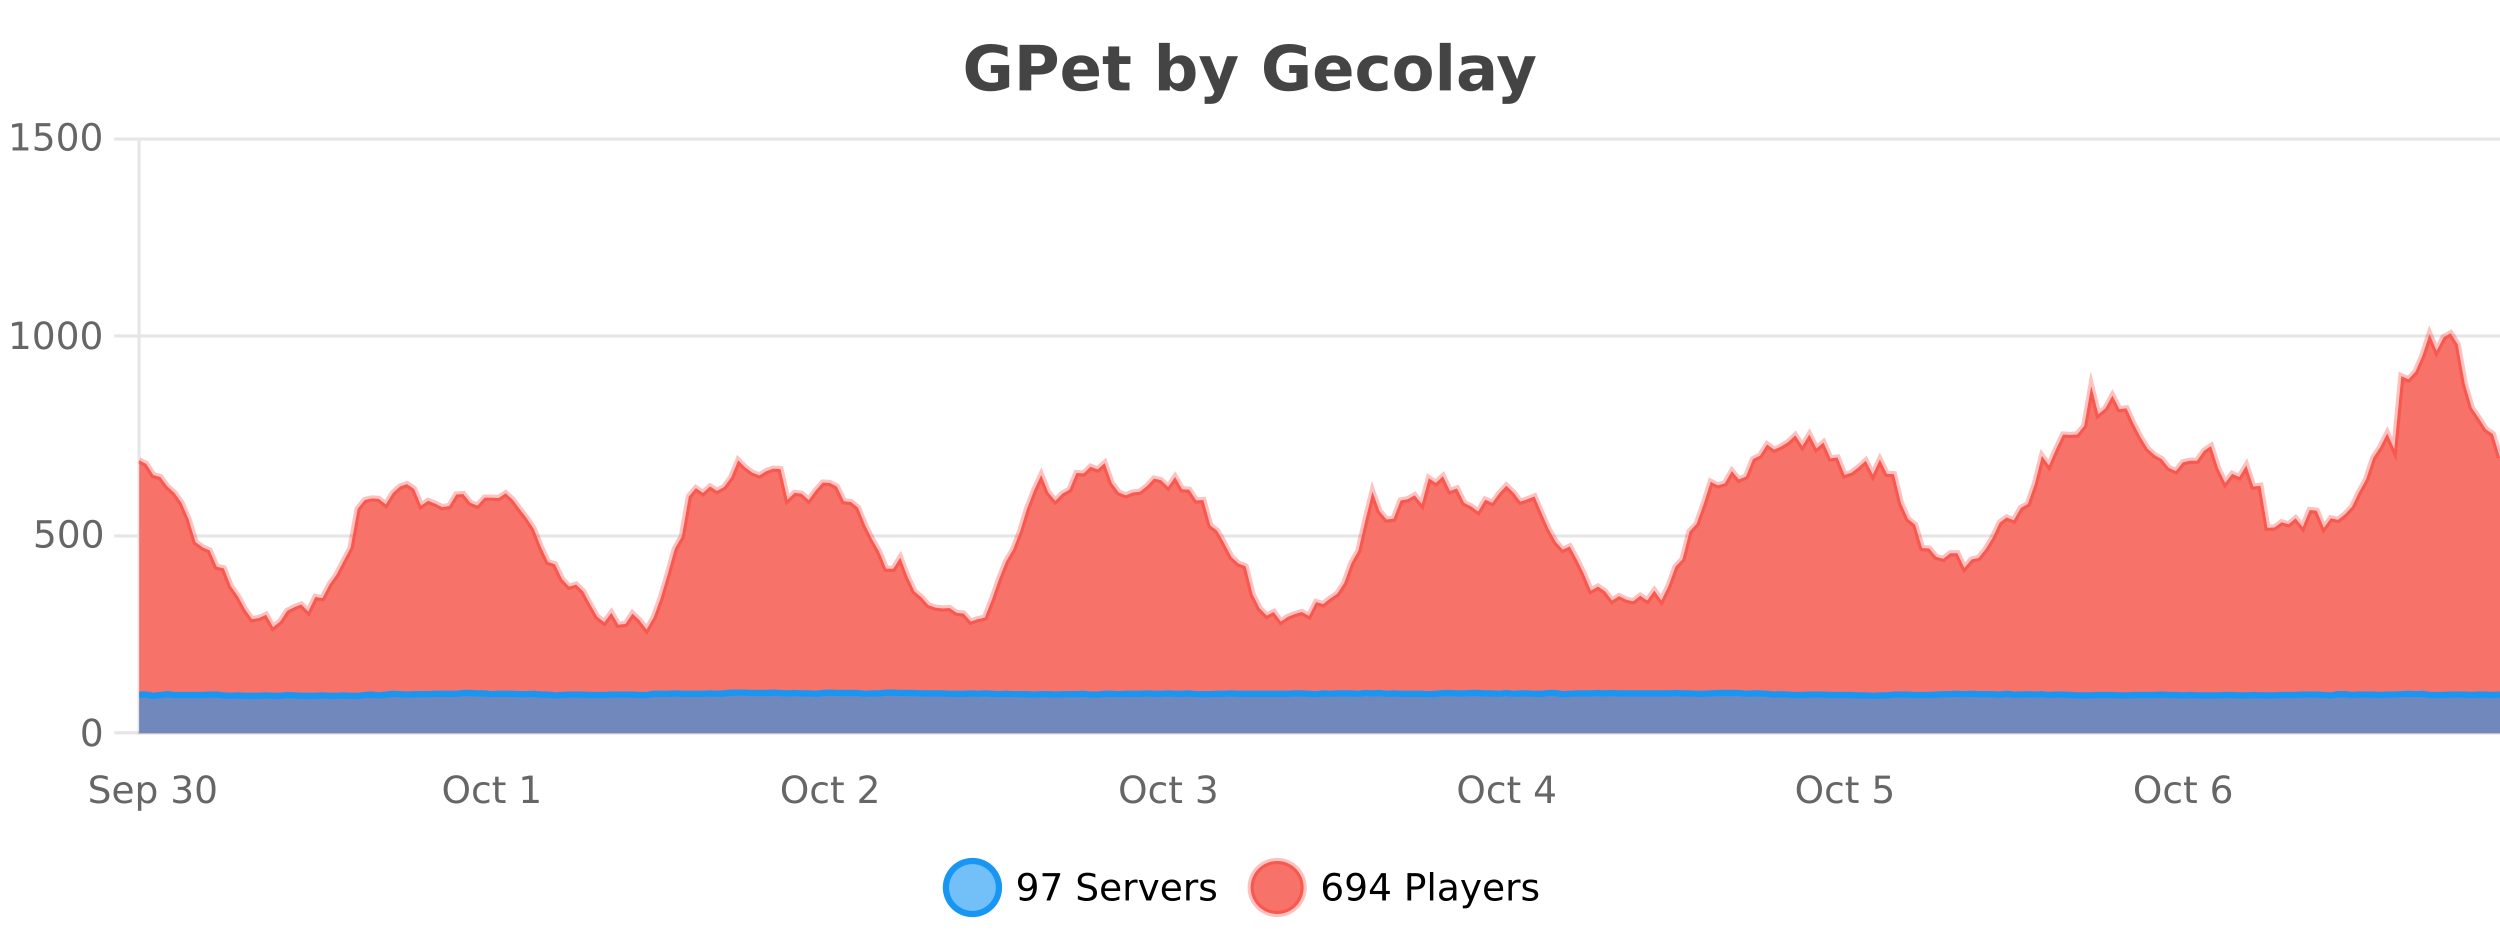 <?xml version="1.0" encoding="UTF-8"?>
<svg xmlns="http://www.w3.org/2000/svg" xmlns:xlink="http://www.w3.org/1999/xlink" width="800pt" height="300pt" viewBox="0 0 800 300" version="1.1">
<defs>
<clipPath id="clip1">
  <path d="M 274 263 L 348 263 L 348 300 L 274 300 Z M 274 263 "/>
</clipPath>
<clipPath id="clip2">
  <path d="M 371 263 L 446 263 L 446 300 L 371 300 Z M 371 263 "/>
</clipPath>
<clipPath id="clip3">
  <path d="M 44.539 106 L 800 106 L 800 234.602 L 44.539 234.602 Z M 44.539 106 "/>
</clipPath>
<clipPath id="clip4">
  <path d="M 43.539 78 L 800 78 L 800 230 L 43.539 230 Z M 43.539 78 "/>
</clipPath>
<clipPath id="clip5">
  <path d="M 44.539 221 L 800 221 L 800 234.602 L 44.539 234.602 Z M 44.539 221 "/>
</clipPath>
<clipPath id="clip6">
  <path d="M 43.539 193 L 800 193 L 800 235.602 L 43.539 235.602 Z M 43.539 193 "/>
</clipPath>
</defs>
<g id="surface1409996">
<rect x="0" y="0" width="800" height="300" style="fill:rgb(100%,100%,100%);fill-opacity:1;stroke:none;"/>
<path style="fill:none;stroke-width:1;stroke-linecap:butt;stroke-linejoin:miter;stroke:rgb(0%,0%,0%);stroke-opacity:0.098;stroke-miterlimit:10;" d="M 45 234.5 L 800 234.5 "/>
<path style="fill:none;stroke-width:1;stroke-linecap:butt;stroke-linejoin:miter;stroke:rgb(0%,0%,0%);stroke-opacity:0.098;stroke-miterlimit:10;" d="M 36.539 234.5 L 44 234.5 "/>
<path style="fill:none;stroke-width:1;stroke-linecap:butt;stroke-linejoin:miter;stroke:rgb(0%,0%,0%);stroke-opacity:0.098;stroke-miterlimit:10;" d="M 45 171.5 L 800 171.5 "/>
<path style="fill:none;stroke-width:1;stroke-linecap:butt;stroke-linejoin:miter;stroke:rgb(0%,0%,0%);stroke-opacity:0.098;stroke-miterlimit:10;" d="M 36.539 171.5 L 44 171.5 "/>
<path style="fill:none;stroke-width:1;stroke-linecap:butt;stroke-linejoin:miter;stroke:rgb(0%,0%,0%);stroke-opacity:0.098;stroke-miterlimit:10;" d="M 45 107.5 L 800 107.5 "/>
<path style="fill:none;stroke-width:1;stroke-linecap:butt;stroke-linejoin:miter;stroke:rgb(0%,0%,0%);stroke-opacity:0.098;stroke-miterlimit:10;" d="M 36.539 107.5 L 44 107.5 "/>
<path style="fill:none;stroke-width:1;stroke-linecap:butt;stroke-linejoin:miter;stroke:rgb(0%,0%,0%);stroke-opacity:0.098;stroke-miterlimit:10;" d="M 45 44.5 L 800 44.5 "/>
<path style="fill:none;stroke-width:1;stroke-linecap:butt;stroke-linejoin:miter;stroke:rgb(0%,0%,0%);stroke-opacity:0.098;stroke-miterlimit:10;" d="M 36.539 44.5 L 44 44.5 "/>
<path style=" stroke:none;fill-rule:nonzero;fill:rgb(9.02%,58.824%,95.294%);fill-opacity:0.6;" d="M 319.672 284 C 319.672 288.688 315.871 292.484 311.188 292.484 C 306.5 292.484 302.699 288.688 302.699 284 C 302.699 279.312 306.5 275.516 311.188 275.516 C 315.871 275.516 319.672 279.312 319.672 284 Z M 319.672 284 "/>
<g clip-path="url(#clip1)" clip-rule="nonzero">
<path style="fill:none;stroke-width:2;stroke-linecap:butt;stroke-linejoin:miter;stroke:rgb(9.02%,58.824%,95.294%);stroke-opacity:1;stroke-miterlimit:10;" d="M 319.672 284 C 319.672 288.688 315.871 292.484 311.188 292.484 C 306.5 292.484 302.699 288.688 302.699 284 C 302.699 279.312 306.5 275.516 311.188 275.516 C 315.871 275.516 319.672 279.312 319.672 284 Z M 319.672 284 "/>
</g>
<path style=" stroke:none;fill-rule:nonzero;fill:rgb(0%,0%,0%);fill-opacity:1;" d="M 326.312 287.969 L 326.312 286.891 C 326.613 287.039 326.914 287.148 327.219 287.219 C 327.52 287.293 327.82 287.328 328.125 287.328 C 328.906 287.328 329.5 287.07 329.906 286.547 C 330.32 286.016 330.555 285.215 330.609 284.141 C 330.391 284.484 330.102 284.746 329.75 284.922 C 329.406 285.102 329.02 285.188 328.594 285.188 C 327.719 285.188 327.023 284.93 326.516 284.406 C 326.004 283.875 325.75 283.148 325.75 282.219 C 325.75 281.324 326.016 280.605 326.547 280.062 C 327.078 279.523 327.785 279.25 328.672 279.25 C 329.68 279.25 330.453 279.641 330.984 280.422 C 331.523 281.195 331.797 282.32 331.797 283.797 C 331.797 285.172 331.469 286.273 330.812 287.094 C 330.156 287.918 329.273 288.328 328.172 288.328 C 327.867 288.328 327.566 288.297 327.266 288.234 C 326.961 288.18 326.645 288.094 326.312 287.969 Z M 328.672 284.266 C 329.203 284.266 329.625 284.086 329.938 283.719 C 330.25 283.355 330.406 282.855 330.406 282.219 C 330.406 281.594 330.25 281.102 329.938 280.734 C 329.625 280.371 329.203 280.188 328.672 280.188 C 328.141 280.188 327.719 280.371 327.406 280.734 C 327.102 281.102 326.953 281.594 326.953 282.219 C 326.953 282.855 327.102 283.355 327.406 283.719 C 327.719 284.086 328.141 284.266 328.672 284.266 Z M 333.621 279.406 L 339.246 279.406 L 339.246 279.906 L 336.074 288.156 L 334.84 288.156 L 337.824 280.406 L 333.621 280.406 Z M 350.508 279.688 L 350.508 280.844 C 350.059 280.637 349.633 280.48 349.227 280.375 C 348.828 280.262 348.449 280.203 348.086 280.203 C 347.438 280.203 346.938 280.328 346.586 280.578 C 346.242 280.828 346.07 281.188 346.07 281.656 C 346.07 282.043 346.184 282.336 346.414 282.531 C 346.641 282.73 347.086 282.887 347.742 283 L 348.445 283.156 C 349.328 283.324 349.98 283.621 350.398 284.047 C 350.824 284.465 351.039 285.027 351.039 285.734 C 351.039 286.59 350.75 287.234 350.18 287.672 C 349.617 288.109 348.781 288.328 347.68 288.328 C 347.273 288.328 346.836 288.281 346.367 288.188 C 345.898 288.094 345.414 287.953 344.914 287.766 L 344.914 286.547 C 345.391 286.82 345.859 287.023 346.32 287.156 C 346.789 287.293 347.242 287.359 347.68 287.359 C 348.355 287.359 348.875 287.23 349.242 286.969 C 349.617 286.699 349.805 286.32 349.805 285.828 C 349.805 285.402 349.668 285.07 349.398 284.828 C 349.137 284.578 348.703 284.398 348.102 284.281 L 347.383 284.141 C 346.496 283.965 345.855 283.688 345.461 283.312 C 345.074 282.938 344.883 282.418 344.883 281.75 C 344.883 280.969 345.152 280.359 345.695 279.922 C 346.234 279.477 346.984 279.25 347.945 279.25 C 348.359 279.25 348.777 279.289 349.195 279.359 C 349.621 279.434 350.059 279.543 350.508 279.688 Z M 358.453 284.609 L 358.453 285.125 L 353.484 285.125 C 353.535 285.875 353.758 286.445 354.156 286.828 C 354.562 287.215 355.117 287.406 355.828 287.406 C 356.242 287.406 356.645 287.359 357.031 287.266 C 357.426 287.164 357.816 287.008 358.203 286.797 L 358.203 287.828 C 357.805 287.984 357.406 288.105 357 288.188 C 356.594 288.281 356.18 288.328 355.766 288.328 C 354.723 288.328 353.895 288.027 353.281 287.422 C 352.664 286.809 352.359 285.98 352.359 284.938 C 352.359 283.867 352.648 283.016 353.234 282.391 C 353.816 281.758 354.598 281.438 355.578 281.438 C 356.461 281.438 357.16 281.727 357.672 282.297 C 358.191 282.859 358.453 283.633 358.453 284.609 Z M 357.375 284.281 C 357.363 283.699 357.195 283.23 356.875 282.875 C 356.551 282.523 356.125 282.344 355.594 282.344 C 354.988 282.344 354.504 282.516 354.141 282.859 C 353.785 283.203 353.582 283.684 353.531 284.297 Z M 364.023 282.594 C 363.898 282.531 363.762 282.484 363.617 282.453 C 363.48 282.414 363.324 282.391 363.148 282.391 C 362.543 282.391 362.074 282.59 361.742 282.984 C 361.418 283.383 361.258 283.953 361.258 284.703 L 361.258 288.156 L 360.18 288.156 L 360.18 281.594 L 361.258 281.594 L 361.258 282.609 C 361.484 282.215 361.781 281.922 362.148 281.734 C 362.512 281.539 362.953 281.438 363.477 281.438 C 363.547 281.438 363.625 281.445 363.711 281.453 C 363.805 281.465 363.902 281.48 364.008 281.5 Z M 364.379 281.594 L 365.52 281.594 L 367.566 287.094 L 369.629 281.594 L 370.77 281.594 L 368.301 288.156 L 366.832 288.156 Z M 377.871 284.609 L 377.871 285.125 L 372.902 285.125 C 372.953 285.875 373.176 286.445 373.574 286.828 C 373.98 287.215 374.535 287.406 375.246 287.406 C 375.66 287.406 376.062 287.359 376.449 287.266 C 376.844 287.164 377.234 287.008 377.621 286.797 L 377.621 287.828 C 377.223 287.984 376.824 288.105 376.418 288.188 C 376.012 288.281 375.598 288.328 375.184 288.328 C 374.141 288.328 373.312 288.027 372.699 287.422 C 372.082 286.809 371.777 285.98 371.777 284.938 C 371.777 283.867 372.066 283.016 372.652 282.391 C 373.234 281.758 374.016 281.438 374.996 281.438 C 375.879 281.438 376.578 281.727 377.09 282.297 C 377.609 282.859 377.871 283.633 377.871 284.609 Z M 376.793 284.281 C 376.781 283.699 376.613 283.23 376.293 282.875 C 375.969 282.523 375.543 282.344 375.012 282.344 C 374.406 282.344 373.922 282.516 373.559 282.859 C 373.203 283.203 373 283.684 372.949 284.297 Z M 383.441 282.594 C 383.316 282.531 383.18 282.484 383.035 282.453 C 382.898 282.414 382.742 282.391 382.566 282.391 C 381.961 282.391 381.492 282.59 381.16 282.984 C 380.836 283.383 380.676 283.953 380.676 284.703 L 380.676 288.156 L 379.598 288.156 L 379.598 281.594 L 380.676 281.594 L 380.676 282.609 C 380.902 282.215 381.199 281.922 381.566 281.734 C 381.93 281.539 382.371 281.438 382.895 281.438 C 382.965 281.438 383.043 281.445 383.129 281.453 C 383.223 281.465 383.32 281.48 383.426 281.5 Z M 388.75 281.781 L 388.75 282.812 C 388.445 282.656 388.129 282.543 387.797 282.469 C 387.473 282.387 387.133 282.344 386.781 282.344 C 386.25 282.344 385.848 282.43 385.578 282.594 C 385.305 282.75 385.172 282.996 385.172 283.328 C 385.172 283.578 385.266 283.777 385.453 283.922 C 385.648 284.059 386.039 284.188 386.625 284.312 L 386.984 284.406 C 387.754 284.562 388.301 284.793 388.625 285.094 C 388.945 285.398 389.109 285.812 389.109 286.344 C 389.109 286.961 388.863 287.445 388.375 287.797 C 387.895 288.152 387.234 288.328 386.391 288.328 C 386.035 288.328 385.664 288.289 385.281 288.219 C 384.906 288.156 384.508 288.059 384.094 287.922 L 384.094 286.797 C 384.488 287.008 384.879 287.164 385.266 287.266 C 385.648 287.371 386.035 287.422 386.422 287.422 C 386.922 287.422 387.305 287.34 387.578 287.172 C 387.859 286.996 388 286.746 388 286.422 C 388 286.133 387.898 285.906 387.703 285.75 C 387.504 285.594 387.07 285.445 386.406 285.297 L 386.031 285.219 C 385.363 285.074 384.879 284.855 384.578 284.562 C 384.285 284.273 384.141 283.875 384.141 283.375 C 384.141 282.75 384.359 282.273 384.797 281.938 C 385.234 281.605 385.852 281.438 386.656 281.438 C 387.051 281.438 387.426 281.469 387.781 281.531 C 388.133 281.586 388.457 281.668 388.75 281.781 Z M 321.188 277.016 "/>
<path style=" stroke:none;fill-rule:nonzero;fill:rgb(96.863%,44.706%,40.784%);fill-opacity:1;" d="M 417.172 284 C 417.172 288.688 413.375 292.484 408.688 292.484 C 404 292.484 400.203 288.688 400.203 284 C 400.203 279.312 404 275.516 408.688 275.516 C 413.375 275.516 417.172 279.312 417.172 284 Z M 417.172 284 "/>
<g clip-path="url(#clip2)" clip-rule="nonzero">
<path style="fill:none;stroke-width:2;stroke-linecap:butt;stroke-linejoin:miter;stroke:rgb(100%,4.706%,0%);stroke-opacity:0.247;stroke-miterlimit:10;" d="M 417.172 284 C 417.172 288.688 413.375 292.484 408.688 292.484 C 404 292.484 400.203 288.688 400.203 284 C 400.203 279.312 404 275.516 408.688 275.516 C 413.375 275.516 417.172 279.312 417.172 284 Z M 417.172 284 "/>
</g>
<path style=" stroke:none;fill-rule:nonzero;fill:rgb(0%,0%,0%);fill-opacity:1;" d="M 426.469 283.312 C 425.938 283.312 425.516 283.496 425.203 283.859 C 424.891 284.227 424.734 284.719 424.734 285.344 C 424.734 285.98 424.891 286.48 425.203 286.844 C 425.516 287.211 425.938 287.391 426.469 287.391 C 427 287.391 427.414 287.211 427.719 286.844 C 428.031 286.48 428.188 285.98 428.188 285.344 C 428.188 284.719 428.031 284.227 427.719 283.859 C 427.414 283.496 427 283.312 426.469 283.312 Z M 428.812 279.594 L 428.812 280.672 C 428.508 280.539 428.207 280.434 427.906 280.359 C 427.602 280.289 427.305 280.25 427.016 280.25 C 426.234 280.25 425.633 280.516 425.219 281.047 C 424.812 281.57 424.578 282.359 424.516 283.422 C 424.742 283.09 425.031 282.836 425.375 282.656 C 425.727 282.469 426.113 282.375 426.531 282.375 C 427.406 282.375 428.098 282.641 428.609 283.172 C 429.117 283.703 429.375 284.43 429.375 285.344 C 429.375 286.25 429.109 286.977 428.578 287.516 C 428.047 288.059 427.344 288.328 426.469 288.328 C 425.445 288.328 424.672 287.945 424.141 287.172 C 423.609 286.391 423.344 285.266 423.344 283.797 C 423.344 282.414 423.672 281.309 424.328 280.484 C 424.984 279.664 425.863 279.25 426.969 279.25 C 427.258 279.25 427.555 279.281 427.859 279.344 C 428.16 279.398 428.477 279.48 428.812 279.594 Z M 431.449 287.969 L 431.449 286.891 C 431.75 287.039 432.051 287.148 432.355 287.219 C 432.656 287.293 432.957 287.328 433.262 287.328 C 434.043 287.328 434.637 287.07 435.043 286.547 C 435.457 286.016 435.691 285.215 435.746 284.141 C 435.527 284.484 435.238 284.746 434.887 284.922 C 434.543 285.102 434.156 285.188 433.73 285.188 C 432.855 285.188 432.16 284.93 431.652 284.406 C 431.141 283.875 430.887 283.148 430.887 282.219 C 430.887 281.324 431.152 280.605 431.684 280.062 C 432.215 279.523 432.922 279.25 433.809 279.25 C 434.816 279.25 435.59 279.641 436.121 280.422 C 436.66 281.195 436.934 282.32 436.934 283.797 C 436.934 285.172 436.605 286.273 435.949 287.094 C 435.293 287.918 434.41 288.328 433.309 288.328 C 433.004 288.328 432.703 288.297 432.402 288.234 C 432.098 288.18 431.781 288.094 431.449 287.969 Z M 433.809 284.266 C 434.34 284.266 434.762 284.086 435.074 283.719 C 435.387 283.355 435.543 282.855 435.543 282.219 C 435.543 281.594 435.387 281.102 435.074 280.734 C 434.762 280.371 434.34 280.188 433.809 280.188 C 433.277 280.188 432.855 280.371 432.543 280.734 C 432.238 281.102 432.09 281.594 432.09 282.219 C 432.09 282.855 432.238 283.355 432.543 283.719 C 432.855 284.086 433.277 284.266 433.809 284.266 Z M 442.305 280.438 L 439.32 285.109 L 442.305 285.109 Z M 441.992 279.406 L 443.492 279.406 L 443.492 285.109 L 444.742 285.109 L 444.742 286.094 L 443.492 286.094 L 443.492 288.156 L 442.305 288.156 L 442.305 286.094 L 438.367 286.094 L 438.367 284.953 Z M 451.578 280.375 L 451.578 283.672 L 453.062 283.672 C 453.613 283.672 454.039 283.531 454.344 283.25 C 454.645 282.961 454.797 282.547 454.797 282.016 C 454.797 281.496 454.645 281.094 454.344 280.812 C 454.039 280.523 453.613 280.375 453.062 280.375 Z M 450.391 279.406 L 453.062 279.406 C 454.051 279.406 454.797 279.633 455.297 280.078 C 455.797 280.516 456.047 281.164 456.047 282.016 C 456.047 282.883 455.797 283.539 455.297 283.984 C 454.797 284.422 454.051 284.641 453.062 284.641 L 451.578 284.641 L 451.578 288.156 L 450.391 288.156 Z M 457.582 279.031 L 458.66 279.031 L 458.66 288.156 L 457.582 288.156 Z M 463.898 284.859 C 463.031 284.859 462.43 284.961 462.086 285.156 C 461.75 285.355 461.586 285.695 461.586 286.172 C 461.586 286.559 461.711 286.867 461.961 287.094 C 462.219 287.312 462.562 287.422 462.992 287.422 C 463.594 287.422 464.074 287.215 464.43 286.797 C 464.793 286.371 464.977 285.805 464.977 285.094 L 464.977 284.859 Z M 466.055 284.406 L 466.055 288.156 L 464.977 288.156 L 464.977 287.156 C 464.727 287.555 464.418 287.852 464.055 288.047 C 463.688 288.234 463.242 288.328 462.711 288.328 C 462.031 288.328 461.496 288.141 461.102 287.766 C 460.703 287.383 460.508 286.875 460.508 286.25 C 460.508 285.512 460.75 284.953 461.242 284.578 C 461.742 284.203 462.48 284.016 463.461 284.016 L 464.977 284.016 L 464.977 283.906 C 464.977 283.406 464.809 283.023 464.477 282.75 C 464.152 282.48 463.699 282.344 463.117 282.344 C 462.742 282.344 462.371 282.391 462.008 282.484 C 461.652 282.578 461.312 282.715 460.992 282.891 L 460.992 281.891 C 461.387 281.734 461.766 281.621 462.133 281.547 C 462.508 281.477 462.871 281.438 463.227 281.438 C 464.172 281.438 464.883 281.684 465.352 282.172 C 465.82 282.664 466.055 283.406 466.055 284.406 Z M 471.004 288.766 C 470.699 289.547 470.402 290.055 470.113 290.297 C 469.82 290.535 469.434 290.656 468.957 290.656 L 468.098 290.656 L 468.098 289.75 L 468.723 289.75 C 469.023 289.75 469.254 289.676 469.41 289.531 C 469.574 289.395 469.758 289.066 469.957 288.547 L 470.16 288.047 L 467.504 281.594 L 468.645 281.594 L 470.691 286.719 L 472.754 281.594 L 473.895 281.594 Z M 480.996 284.609 L 480.996 285.125 L 476.027 285.125 C 476.078 285.875 476.301 286.445 476.699 286.828 C 477.105 287.215 477.66 287.406 478.371 287.406 C 478.785 287.406 479.188 287.359 479.574 287.266 C 479.969 287.164 480.359 287.008 480.746 286.797 L 480.746 287.828 C 480.348 287.984 479.949 288.105 479.543 288.188 C 479.137 288.281 478.723 288.328 478.309 288.328 C 477.266 288.328 476.438 288.027 475.824 287.422 C 475.207 286.809 474.902 285.98 474.902 284.938 C 474.902 283.867 475.191 283.016 475.777 282.391 C 476.359 281.758 477.141 281.438 478.121 281.438 C 479.004 281.438 479.703 281.727 480.215 282.297 C 480.734 282.859 480.996 283.633 480.996 284.609 Z M 479.918 284.281 C 479.906 283.699 479.738 283.23 479.418 282.875 C 479.094 282.523 478.668 282.344 478.137 282.344 C 477.531 282.344 477.047 282.516 476.684 282.859 C 476.328 283.203 476.125 283.684 476.074 284.297 Z M 486.566 282.594 C 486.441 282.531 486.305 282.484 486.16 282.453 C 486.023 282.414 485.867 282.391 485.691 282.391 C 485.086 282.391 484.617 282.59 484.285 282.984 C 483.961 283.383 483.801 283.953 483.801 284.703 L 483.801 288.156 L 482.723 288.156 L 482.723 281.594 L 483.801 281.594 L 483.801 282.609 C 484.027 282.215 484.324 281.922 484.691 281.734 C 485.055 281.539 485.496 281.438 486.02 281.438 C 486.09 281.438 486.168 281.445 486.254 281.453 C 486.348 281.465 486.445 281.48 486.551 281.5 Z M 491.875 281.781 L 491.875 282.812 C 491.57 282.656 491.254 282.543 490.922 282.469 C 490.598 282.387 490.258 282.344 489.906 282.344 C 489.375 282.344 488.973 282.43 488.703 282.594 C 488.43 282.75 488.297 282.996 488.297 283.328 C 488.297 283.578 488.391 283.777 488.578 283.922 C 488.773 284.059 489.164 284.188 489.75 284.312 L 490.109 284.406 C 490.879 284.562 491.426 284.793 491.75 285.094 C 492.07 285.398 492.234 285.812 492.234 286.344 C 492.234 286.961 491.988 287.445 491.5 287.797 C 491.02 288.152 490.359 288.328 489.516 288.328 C 489.16 288.328 488.789 288.289 488.406 288.219 C 488.031 288.156 487.633 288.059 487.219 287.922 L 487.219 286.797 C 487.613 287.008 488.004 287.164 488.391 287.266 C 488.773 287.371 489.16 287.422 489.547 287.422 C 490.047 287.422 490.43 287.34 490.703 287.172 C 490.984 286.996 491.125 286.746 491.125 286.422 C 491.125 286.133 491.023 285.906 490.828 285.75 C 490.629 285.594 490.195 285.445 489.531 285.297 L 489.156 285.219 C 488.488 285.074 488.004 284.855 487.703 284.562 C 487.41 284.273 487.266 283.875 487.266 283.375 C 487.266 282.75 487.484 282.273 487.922 281.938 C 488.359 281.605 488.977 281.438 489.781 281.438 C 490.176 281.438 490.551 281.469 490.906 281.531 C 491.258 281.586 491.582 281.668 491.875 281.781 Z M 418.688 277.016 "/>
<path style=" stroke:none;fill-rule:nonzero;fill:rgb(26.667%,26.667%,26.667%);fill-opacity:1;" d="M 322.938 27.844 C 322 28.293 321.023 28.633 320.016 28.859 C 319.016 29.086 317.973 29.203 316.891 29.203 C 314.461 29.203 312.539 28.527 311.125 27.172 C 309.707 25.809 309 23.965 309 21.641 C 309 19.297 309.719 17.453 311.156 16.109 C 312.602 14.758 314.586 14.078 317.109 14.078 C 318.078 14.078 319.004 14.172 319.891 14.359 C 320.773 14.539 321.613 14.805 322.406 15.156 L 322.406 18.172 C 321.594 17.715 320.781 17.371 319.969 17.141 C 319.164 16.914 318.363 16.797 317.562 16.797 C 316.062 16.797 314.906 17.219 314.094 18.062 C 313.289 18.898 312.891 20.09 312.891 21.641 C 312.891 23.184 313.281 24.375 314.062 25.219 C 314.844 26.062 315.953 26.484 317.391 26.484 C 317.773 26.484 318.133 26.461 318.469 26.406 C 318.812 26.355 319.113 26.277 319.375 26.172 L 319.375 23.344 L 317.078 23.344 L 317.078 20.828 L 322.938 20.828 Z M 326.258 14.344 L 332.492 14.344 C 334.344 14.344 335.766 14.758 336.758 15.578 C 337.758 16.402 338.258 17.574 338.258 19.094 C 338.258 20.625 337.758 21.805 336.758 22.625 C 335.766 23.449 334.344 23.859 332.492 23.859 L 330.008 23.859 L 330.008 28.922 L 326.258 28.922 Z M 330.008 17.062 L 330.008 21.141 L 332.086 21.141 C 332.812 21.141 333.375 20.965 333.773 20.609 C 334.18 20.258 334.383 19.75 334.383 19.094 C 334.383 18.449 334.18 17.949 333.773 17.594 C 333.375 17.242 332.812 17.062 332.086 17.062 Z M 351.668 23.422 L 351.668 24.422 L 343.496 24.422 C 343.578 25.246 343.875 25.859 344.387 26.266 C 344.895 26.672 345.605 26.875 346.512 26.875 C 347.25 26.875 348.004 26.766 348.777 26.547 C 349.547 26.328 350.34 26 351.152 25.562 L 351.152 28.25 C 350.328 28.562 349.5 28.797 348.668 28.953 C 347.844 29.117 347.02 29.203 346.199 29.203 C 344.219 29.203 342.676 28.703 341.574 27.703 C 340.48 26.695 339.934 25.281 339.934 23.469 C 339.934 21.68 340.469 20.273 341.543 19.25 C 342.625 18.23 344.109 17.719 345.996 17.719 C 347.715 17.719 349.09 18.242 350.121 19.281 C 351.152 20.312 351.668 21.695 351.668 23.422 Z M 348.074 22.266 C 348.074 21.602 347.879 21.062 347.496 20.656 C 347.109 20.25 346.605 20.047 345.98 20.047 C 345.301 20.047 344.75 20.242 344.324 20.625 C 343.906 21 343.645 21.547 343.543 22.266 Z M 358.141 14.875 L 358.141 17.984 L 361.75 17.984 L 361.75 20.484 L 358.141 20.484 L 358.141 25.125 C 358.141 25.637 358.238 25.98 358.438 26.156 C 358.645 26.336 359.047 26.422 359.641 26.422 L 361.438 26.422 L 361.438 28.922 L 358.438 28.922 C 357.062 28.922 356.082 28.637 355.5 28.062 C 354.926 27.48 354.641 26.5 354.641 25.125 L 354.641 20.484 L 352.906 20.484 L 352.906 17.984 L 354.641 17.984 L 354.641 14.875 Z M 376.664 26.672 C 377.414 26.672 377.984 26.402 378.383 25.859 C 378.777 25.309 378.977 24.512 378.977 23.469 C 378.977 22.43 378.777 21.637 378.383 21.094 C 377.984 20.543 377.414 20.266 376.664 20.266 C 375.914 20.266 375.336 20.543 374.93 21.094 C 374.531 21.637 374.336 22.43 374.336 23.469 C 374.336 24.5 374.531 25.293 374.93 25.844 C 375.336 26.398 375.914 26.672 376.664 26.672 Z M 374.336 19.578 C 374.824 18.945 375.359 18.477 375.945 18.172 C 376.527 17.871 377.199 17.719 377.961 17.719 C 379.312 17.719 380.422 18.258 381.289 19.328 C 382.152 20.402 382.586 21.781 382.586 23.469 C 382.586 25.148 382.152 26.523 381.289 27.594 C 380.422 28.668 379.312 29.203 377.961 29.203 C 377.199 29.203 376.527 29.051 375.945 28.75 C 375.359 28.449 374.824 27.98 374.336 27.344 L 374.336 28.922 L 370.852 28.922 L 370.852 13.719 L 374.336 13.719 Z M 383.727 17.984 L 387.211 17.984 L 390.164 25.406 L 392.664 17.984 L 396.148 17.984 L 391.555 29.953 C 391.094 31.172 390.555 32.02 389.93 32.5 C 389.312 32.988 388.508 33.234 387.508 33.234 L 385.477 33.234 L 385.477 30.938 L 386.57 30.938 C 387.164 30.938 387.594 30.844 387.867 30.656 C 388.137 30.469 388.344 30.129 388.492 29.641 L 388.602 29.344 Z M 418.414 27.844 C 417.477 28.293 416.5 28.633 415.492 28.859 C 414.492 29.086 413.449 29.203 412.367 29.203 C 409.938 29.203 408.016 28.527 406.602 27.172 C 405.184 25.809 404.477 23.965 404.477 21.641 C 404.477 19.297 405.195 17.453 406.633 16.109 C 408.078 14.758 410.062 14.078 412.586 14.078 C 413.555 14.078 414.48 14.172 415.367 14.359 C 416.25 14.539 417.09 14.805 417.883 15.156 L 417.883 18.172 C 417.07 17.715 416.258 17.371 415.445 17.141 C 414.641 16.914 413.84 16.797 413.039 16.797 C 411.539 16.797 410.383 17.219 409.57 18.062 C 408.766 18.898 408.367 20.09 408.367 21.641 C 408.367 23.184 408.758 24.375 409.539 25.219 C 410.32 26.062 411.43 26.484 412.867 26.484 C 413.25 26.484 413.609 26.461 413.945 26.406 C 414.289 26.355 414.59 26.277 414.852 26.172 L 414.852 23.344 L 412.555 23.344 L 412.555 20.828 L 418.414 20.828 Z M 432.488 23.422 L 432.488 24.422 L 424.316 24.422 C 424.398 25.246 424.695 25.859 425.207 26.266 C 425.715 26.672 426.426 26.875 427.332 26.875 C 428.07 26.875 428.824 26.766 429.598 26.547 C 430.367 26.328 431.16 26 431.973 25.562 L 431.973 28.25 C 431.148 28.562 430.32 28.797 429.488 28.953 C 428.664 29.117 427.84 29.203 427.02 29.203 C 425.039 29.203 423.496 28.703 422.395 27.703 C 421.301 26.695 420.754 25.281 420.754 23.469 C 420.754 21.68 421.289 20.273 422.363 19.25 C 423.445 18.23 424.93 17.719 426.816 17.719 C 428.535 17.719 429.91 18.242 430.941 19.281 C 431.973 20.312 432.488 21.695 432.488 23.422 Z M 428.895 22.266 C 428.895 21.602 428.699 21.062 428.316 20.656 C 427.93 20.25 427.426 20.047 426.801 20.047 C 426.121 20.047 425.57 20.242 425.145 20.625 C 424.727 21 424.465 21.547 424.363 22.266 Z M 443.977 18.328 L 443.977 21.172 C 443.508 20.852 443.031 20.609 442.555 20.453 C 442.074 20.297 441.574 20.219 441.055 20.219 C 440.086 20.219 439.324 20.508 438.773 21.078 C 438.23 21.641 437.961 22.438 437.961 23.469 C 437.961 24.492 438.23 25.289 438.773 25.859 C 439.324 26.422 440.086 26.703 441.055 26.703 C 441.605 26.703 442.125 26.625 442.617 26.469 C 443.105 26.305 443.559 26.059 443.977 25.734 L 443.977 28.594 C 443.434 28.805 442.883 28.953 442.32 29.047 C 441.758 29.148 441.188 29.203 440.617 29.203 C 438.648 29.203 437.105 28.699 435.992 27.688 C 434.875 26.68 434.32 25.273 434.32 23.469 C 434.32 21.656 434.875 20.246 435.992 19.234 C 437.105 18.227 438.648 17.719 440.617 17.719 C 441.188 17.719 441.75 17.773 442.305 17.875 C 442.867 17.969 443.422 18.121 443.977 18.328 Z M 452.203 20.219 C 451.422 20.219 450.828 20.5 450.422 21.062 C 450.016 21.617 449.812 22.418 449.812 23.469 C 449.812 24.512 450.016 25.312 450.422 25.875 C 450.828 26.43 451.422 26.703 452.203 26.703 C 452.961 26.703 453.539 26.43 453.938 25.875 C 454.344 25.312 454.547 24.512 454.547 23.469 C 454.547 22.418 454.344 21.617 453.938 21.062 C 453.539 20.5 452.961 20.219 452.203 20.219 Z M 452.203 17.719 C 454.078 17.719 455.539 18.23 456.594 19.25 C 457.656 20.262 458.188 21.668 458.188 23.469 C 458.188 25.262 457.656 26.668 456.594 27.688 C 455.539 28.699 454.078 29.203 452.203 29.203 C 450.305 29.203 448.828 28.699 447.766 27.688 C 446.703 26.668 446.172 25.262 446.172 23.469 C 446.172 21.668 446.703 20.262 447.766 19.25 C 448.828 18.23 450.305 17.719 452.203 17.719 Z M 460.742 13.719 L 464.227 13.719 L 464.227 28.922 L 460.742 28.922 Z M 472.488 24 C 471.758 24 471.211 24.125 470.848 24.375 C 470.48 24.617 470.301 24.98 470.301 25.469 C 470.301 25.906 470.445 26.25 470.738 26.5 C 471.039 26.75 471.449 26.875 471.973 26.875 C 472.629 26.875 473.18 26.641 473.629 26.172 C 474.086 25.703 474.316 25.117 474.316 24.406 L 474.316 24 Z M 477.832 22.688 L 477.832 28.922 L 474.316 28.922 L 474.316 27.297 C 473.848 27.965 473.316 28.449 472.723 28.75 C 472.137 29.051 471.426 29.203 470.582 29.203 C 469.457 29.203 468.539 28.875 467.832 28.219 C 467.121 27.555 466.77 26.695 466.77 25.641 C 466.77 24.359 467.207 23.422 468.082 22.828 C 468.965 22.227 470.355 21.922 472.254 21.922 L 474.316 21.922 L 474.316 21.641 C 474.316 21.09 474.098 20.688 473.66 20.438 C 473.223 20.18 472.539 20.047 471.613 20.047 C 470.863 20.047 470.164 20.125 469.52 20.281 C 468.871 20.43 468.273 20.648 467.723 20.938 L 467.723 18.281 C 468.473 18.094 469.223 17.953 469.973 17.859 C 470.73 17.766 471.492 17.719 472.254 17.719 C 474.223 17.719 475.645 18.109 476.52 18.891 C 477.395 19.664 477.832 20.93 477.832 22.688 Z M 479.039 17.984 L 482.523 17.984 L 485.477 25.406 L 487.977 17.984 L 491.461 17.984 L 486.867 29.953 C 486.406 31.172 485.867 32.02 485.242 32.5 C 484.625 32.988 483.82 33.234 482.82 33.234 L 480.789 33.234 L 480.789 30.938 L 481.883 30.938 C 482.477 30.938 482.906 30.844 483.18 30.656 C 483.449 30.469 483.656 30.129 483.805 29.641 L 483.914 29.344 Z M 308 10.359 "/>
<path style="fill:none;stroke-width:1;stroke-linecap:butt;stroke-linejoin:miter;stroke:rgb(0%,0%,0%);stroke-opacity:0.098;stroke-miterlimit:10;" d="M 44 234.5 L 801 234.5 "/>
<path style=" stroke:none;fill-rule:nonzero;fill:rgb(40%,40%,40%);fill-opacity:1;" d="M 34.473 248.484 L 34.473 249.641 C 34.023 249.434 33.598 249.277 33.191 249.172 C 32.793 249.059 32.414 249 32.051 249 C 31.402 249 30.902 249.125 30.551 249.375 C 30.207 249.625 30.035 249.984 30.035 250.453 C 30.035 250.84 30.148 251.133 30.379 251.328 C 30.605 251.527 31.051 251.684 31.707 251.797 L 32.41 251.953 C 33.293 252.121 33.945 252.418 34.363 252.844 C 34.789 253.262 35.004 253.824 35.004 254.531 C 35.004 255.387 34.715 256.031 34.145 256.469 C 33.582 256.906 32.746 257.125 31.645 257.125 C 31.238 257.125 30.801 257.078 30.332 256.984 C 29.863 256.891 29.379 256.75 28.879 256.562 L 28.879 255.344 C 29.355 255.617 29.824 255.82 30.285 255.953 C 30.754 256.09 31.207 256.156 31.645 256.156 C 32.32 256.156 32.84 256.027 33.207 255.766 C 33.582 255.496 33.77 255.117 33.77 254.625 C 33.77 254.199 33.633 253.867 33.363 253.625 C 33.102 253.375 32.668 253.195 32.066 253.078 L 31.348 252.938 C 30.461 252.762 29.82 252.484 29.426 252.109 C 29.039 251.734 28.848 251.215 28.848 250.547 C 28.848 249.766 29.117 249.156 29.66 248.719 C 30.199 248.273 30.949 248.047 31.91 248.047 C 32.324 248.047 32.742 248.086 33.16 248.156 C 33.586 248.23 34.023 248.34 34.473 248.484 Z M 42.418 253.406 L 42.418 253.922 L 37.449 253.922 C 37.5 254.672 37.723 255.242 38.121 255.625 C 38.527 256.012 39.082 256.203 39.793 256.203 C 40.207 256.203 40.609 256.156 40.996 256.062 C 41.391 255.961 41.781 255.805 42.168 255.594 L 42.168 256.625 C 41.77 256.781 41.371 256.902 40.965 256.984 C 40.559 257.078 40.145 257.125 39.73 257.125 C 38.688 257.125 37.859 256.824 37.246 256.219 C 36.629 255.605 36.324 254.777 36.324 253.734 C 36.324 252.664 36.613 251.812 37.199 251.188 C 37.781 250.555 38.562 250.234 39.543 250.234 C 40.426 250.234 41.125 250.523 41.637 251.094 C 42.156 251.656 42.418 252.43 42.418 253.406 Z M 41.34 253.078 C 41.328 252.496 41.16 252.027 40.84 251.672 C 40.516 251.32 40.09 251.141 39.559 251.141 C 38.953 251.141 38.469 251.312 38.105 251.656 C 37.75 252 37.547 252.48 37.496 253.094 Z M 45.223 255.969 L 45.223 259.453 L 44.145 259.453 L 44.145 250.391 L 45.223 250.391 L 45.223 251.391 C 45.449 250.996 45.738 250.703 46.082 250.516 C 46.426 250.328 46.836 250.234 47.316 250.234 C 48.117 250.234 48.77 250.555 49.27 251.188 C 49.77 251.812 50.02 252.641 50.02 253.672 C 50.02 254.703 49.77 255.539 49.27 256.172 C 48.77 256.809 48.117 257.125 47.316 257.125 C 46.836 257.125 46.426 257.031 46.082 256.844 C 45.738 256.648 45.449 256.355 45.223 255.969 Z M 48.895 253.672 C 48.895 252.883 48.727 252.262 48.395 251.812 C 48.07 251.367 47.629 251.141 47.066 251.141 C 46.492 251.141 46.039 251.367 45.707 251.812 C 45.383 252.262 45.223 252.883 45.223 253.672 C 45.223 254.465 45.383 255.09 45.707 255.547 C 46.039 255.996 46.492 256.219 47.066 256.219 C 47.629 256.219 48.07 255.996 48.395 255.547 C 48.727 255.09 48.895 254.465 48.895 253.672 Z M 59.359 252.234 C 59.922 252.359 60.359 252.617 60.672 253 C 60.992 253.375 61.156 253.844 61.156 254.406 C 61.156 255.273 60.859 255.945 60.266 256.422 C 59.672 256.891 58.828 257.125 57.734 257.125 C 57.367 257.125 56.988 257.086 56.594 257.016 C 56.207 256.945 55.812 256.836 55.406 256.688 L 55.406 255.547 C 55.727 255.734 56.082 255.883 56.469 255.984 C 56.863 256.078 57.273 256.125 57.703 256.125 C 58.441 256.125 59.004 255.98 59.391 255.688 C 59.785 255.398 59.984 254.969 59.984 254.406 C 59.984 253.898 59.801 253.496 59.438 253.203 C 59.07 252.914 58.57 252.766 57.938 252.766 L 56.906 252.766 L 56.906 251.797 L 57.984 251.797 C 58.555 251.797 59 251.684 59.312 251.453 C 59.625 251.215 59.781 250.875 59.781 250.438 C 59.781 249.992 59.617 249.648 59.297 249.406 C 58.984 249.168 58.531 249.047 57.938 249.047 C 57.602 249.047 57.25 249.086 56.875 249.156 C 56.508 249.219 56.102 249.324 55.656 249.469 L 55.656 248.422 C 56.113 248.297 56.535 248.203 56.922 248.141 C 57.316 248.078 57.688 248.047 58.031 248.047 C 58.938 248.047 59.648 248.25 60.172 248.656 C 60.691 249.062 60.953 249.617 60.953 250.312 C 60.953 250.805 60.812 251.215 60.531 251.547 C 60.258 251.883 59.867 252.109 59.359 252.234 Z M 65.93 248.984 C 65.324 248.984 64.867 249.289 64.555 249.891 C 64.25 250.484 64.102 251.387 64.102 252.594 C 64.102 253.793 64.25 254.695 64.555 255.297 C 64.867 255.891 65.324 256.188 65.93 256.188 C 66.543 256.188 67 255.891 67.305 255.297 C 67.617 254.695 67.773 253.793 67.773 252.594 C 67.773 251.387 67.617 250.484 67.305 249.891 C 67 249.289 66.543 248.984 65.93 248.984 Z M 65.93 248.047 C 66.906 248.047 67.656 248.438 68.18 249.219 C 68.699 249.992 68.961 251.117 68.961 252.594 C 68.961 254.062 68.699 255.188 68.18 255.969 C 67.656 256.742 66.906 257.125 65.93 257.125 C 64.949 257.125 64.199 256.742 63.68 255.969 C 63.168 255.188 62.914 254.062 62.914 252.594 C 62.914 251.117 63.168 249.992 63.68 249.219 C 64.199 248.438 64.949 248.047 65.93 248.047 Z M 28.051 245.816 "/>
<path style=" stroke:none;fill-rule:nonzero;fill:rgb(40%,40%,40%);fill-opacity:1;" d="M 146.027 249 C 145.16 249 144.473 249.324 143.965 249.969 C 143.465 250.605 143.215 251.48 143.215 252.594 C 143.215 253.688 143.465 254.559 143.965 255.203 C 144.473 255.84 145.16 256.156 146.027 256.156 C 146.879 256.156 147.559 255.84 148.059 255.203 C 148.566 254.559 148.824 253.688 148.824 252.594 C 148.824 251.48 148.566 250.605 148.059 249.969 C 147.559 249.324 146.879 249 146.027 249 Z M 146.027 248.047 C 147.246 248.047 148.219 248.461 148.949 249.281 C 149.688 250.105 150.059 251.211 150.059 252.594 C 150.059 253.969 149.688 255.07 148.949 255.891 C 148.219 256.715 147.246 257.125 146.027 257.125 C 144.797 257.125 143.812 256.715 143.074 255.891 C 142.332 255.07 141.965 253.969 141.965 252.594 C 141.965 251.211 142.332 250.105 143.074 249.281 C 143.812 248.461 144.797 248.047 146.027 248.047 Z M 156.598 250.641 L 156.598 251.656 C 156.285 251.48 155.977 251.352 155.676 251.266 C 155.371 251.184 155.066 251.141 154.754 251.141 C 154.043 251.141 153.496 251.367 153.113 251.812 C 152.727 252.25 152.535 252.871 152.535 253.672 C 152.535 254.477 152.727 255.102 153.113 255.547 C 153.496 255.984 154.043 256.203 154.754 256.203 C 155.066 256.203 155.371 256.164 155.676 256.078 C 155.977 255.996 156.285 255.871 156.598 255.703 L 156.598 256.703 C 156.293 256.84 155.98 256.945 155.66 257.016 C 155.336 257.086 154.992 257.125 154.629 257.125 C 153.637 257.125 152.852 256.82 152.27 256.203 C 151.684 255.578 151.395 254.734 151.395 253.672 C 151.395 252.609 151.684 251.773 152.27 251.156 C 152.863 250.543 153.676 250.234 154.707 250.234 C 155.027 250.234 155.348 250.273 155.66 250.344 C 155.98 250.406 156.293 250.508 156.598 250.641 Z M 159.539 248.531 L 159.539 250.391 L 161.758 250.391 L 161.758 251.234 L 159.539 251.234 L 159.539 254.797 C 159.539 255.328 159.609 255.672 159.758 255.828 C 159.902 255.977 160.199 256.047 160.648 256.047 L 161.758 256.047 L 161.758 256.953 L 160.648 256.953 C 159.812 256.953 159.234 256.797 158.914 256.484 C 158.602 256.172 158.445 255.609 158.445 254.797 L 158.445 251.234 L 157.664 251.234 L 157.664 250.391 L 158.445 250.391 L 158.445 248.531 Z M 167.34 255.953 L 169.277 255.953 L 169.277 249.281 L 167.168 249.703 L 167.168 248.625 L 169.262 248.203 L 170.449 248.203 L 170.449 255.953 L 172.387 255.953 L 172.387 256.953 L 167.34 256.953 Z M 141.293 245.816 "/>
<path style=" stroke:none;fill-rule:nonzero;fill:rgb(40%,40%,40%);fill-opacity:1;" d="M 254.273 249 C 253.406 249 252.719 249.324 252.211 249.969 C 251.711 250.605 251.461 251.48 251.461 252.594 C 251.461 253.688 251.711 254.559 252.211 255.203 C 252.719 255.84 253.406 256.156 254.273 256.156 C 255.125 256.156 255.805 255.84 256.305 255.203 C 256.812 254.559 257.07 253.688 257.07 252.594 C 257.07 251.48 256.812 250.605 256.305 249.969 C 255.805 249.324 255.125 249 254.273 249 Z M 254.273 248.047 C 255.492 248.047 256.465 248.461 257.195 249.281 C 257.934 250.105 258.305 251.211 258.305 252.594 C 258.305 253.969 257.934 255.07 257.195 255.891 C 256.465 256.715 255.492 257.125 254.273 257.125 C 253.043 257.125 252.059 256.715 251.32 255.891 C 250.578 255.07 250.211 253.969 250.211 252.594 C 250.211 251.211 250.578 250.105 251.32 249.281 C 252.059 248.461 253.043 248.047 254.273 248.047 Z M 264.844 250.641 L 264.844 251.656 C 264.531 251.48 264.223 251.352 263.922 251.266 C 263.617 251.184 263.312 251.141 263 251.141 C 262.289 251.141 261.742 251.367 261.359 251.812 C 260.973 252.25 260.781 252.871 260.781 253.672 C 260.781 254.477 260.973 255.102 261.359 255.547 C 261.742 255.984 262.289 256.203 263 256.203 C 263.312 256.203 263.617 256.164 263.922 256.078 C 264.223 255.996 264.531 255.871 264.844 255.703 L 264.844 256.703 C 264.539 256.84 264.227 256.945 263.906 257.016 C 263.582 257.086 263.238 257.125 262.875 257.125 C 261.883 257.125 261.098 256.82 260.516 256.203 C 259.93 255.578 259.641 254.734 259.641 253.672 C 259.641 252.609 259.93 251.773 260.516 251.156 C 261.109 250.543 261.922 250.234 262.953 250.234 C 263.273 250.234 263.594 250.273 263.906 250.344 C 264.227 250.406 264.539 250.508 264.844 250.641 Z M 267.785 248.531 L 267.785 250.391 L 270.004 250.391 L 270.004 251.234 L 267.785 251.234 L 267.785 254.797 C 267.785 255.328 267.855 255.672 268.004 255.828 C 268.148 255.977 268.445 256.047 268.895 256.047 L 270.004 256.047 L 270.004 256.953 L 268.895 256.953 C 268.059 256.953 267.48 256.797 267.16 256.484 C 266.848 256.172 266.691 255.609 266.691 254.797 L 266.691 251.234 L 265.91 251.234 L 265.91 250.391 L 266.691 250.391 L 266.691 248.531 Z M 276.398 255.953 L 280.539 255.953 L 280.539 256.953 L 274.977 256.953 L 274.977 255.953 C 275.422 255.496 276.031 254.875 276.805 254.094 C 277.586 253.305 278.074 252.793 278.273 252.562 C 278.656 252.148 278.922 251.793 279.07 251.5 C 279.227 251.199 279.305 250.906 279.305 250.625 C 279.305 250.156 279.137 249.777 278.805 249.484 C 278.48 249.195 278.059 249.047 277.539 249.047 C 277.164 249.047 276.766 249.109 276.352 249.234 C 275.945 249.359 275.508 249.559 275.039 249.828 L 275.039 248.625 C 275.516 248.438 275.961 248.297 276.367 248.203 C 276.781 248.102 277.164 248.047 277.508 248.047 C 278.414 248.047 279.137 248.277 279.68 248.734 C 280.219 249.184 280.492 249.789 280.492 250.547 C 280.492 250.902 280.422 251.242 280.289 251.562 C 280.152 251.887 279.906 252.266 279.555 252.703 C 279.449 252.82 279.137 253.148 278.617 253.688 C 278.094 254.23 277.355 254.984 276.398 255.953 Z M 249.539 245.816 "/>
<path style=" stroke:none;fill-rule:nonzero;fill:rgb(40%,40%,40%);fill-opacity:1;" d="M 362.52 249 C 361.652 249 360.965 249.324 360.457 249.969 C 359.957 250.605 359.707 251.48 359.707 252.594 C 359.707 253.688 359.957 254.559 360.457 255.203 C 360.965 255.84 361.652 256.156 362.52 256.156 C 363.371 256.156 364.051 255.84 364.551 255.203 C 365.059 254.559 365.316 253.688 365.316 252.594 C 365.316 251.48 365.059 250.605 364.551 249.969 C 364.051 249.324 363.371 249 362.52 249 Z M 362.52 248.047 C 363.738 248.047 364.711 248.461 365.441 249.281 C 366.18 250.105 366.551 251.211 366.551 252.594 C 366.551 253.969 366.18 255.07 365.441 255.891 C 364.711 256.715 363.738 257.125 362.52 257.125 C 361.289 257.125 360.305 256.715 359.566 255.891 C 358.824 255.07 358.457 253.969 358.457 252.594 C 358.457 251.211 358.824 250.105 359.566 249.281 C 360.305 248.461 361.289 248.047 362.52 248.047 Z M 373.09 250.641 L 373.09 251.656 C 372.777 251.48 372.469 251.352 372.168 251.266 C 371.863 251.184 371.559 251.141 371.246 251.141 C 370.535 251.141 369.988 251.367 369.605 251.812 C 369.219 252.25 369.027 252.871 369.027 253.672 C 369.027 254.477 369.219 255.102 369.605 255.547 C 369.988 255.984 370.535 256.203 371.246 256.203 C 371.559 256.203 371.863 256.164 372.168 256.078 C 372.469 255.996 372.777 255.871 373.09 255.703 L 373.09 256.703 C 372.785 256.84 372.473 256.945 372.152 257.016 C 371.828 257.086 371.484 257.125 371.121 257.125 C 370.129 257.125 369.344 256.82 368.762 256.203 C 368.176 255.578 367.887 254.734 367.887 253.672 C 367.887 252.609 368.176 251.773 368.762 251.156 C 369.355 250.543 370.168 250.234 371.199 250.234 C 371.52 250.234 371.84 250.273 372.152 250.344 C 372.473 250.406 372.785 250.508 373.09 250.641 Z M 376.031 248.531 L 376.031 250.391 L 378.25 250.391 L 378.25 251.234 L 376.031 251.234 L 376.031 254.797 C 376.031 255.328 376.102 255.672 376.25 255.828 C 376.395 255.977 376.691 256.047 377.141 256.047 L 378.25 256.047 L 378.25 256.953 L 377.141 256.953 C 376.305 256.953 375.727 256.797 375.406 256.484 C 375.094 256.172 374.938 255.609 374.938 254.797 L 374.938 251.234 L 374.156 251.234 L 374.156 250.391 L 374.938 250.391 L 374.938 248.531 Z M 387.223 252.234 C 387.785 252.359 388.223 252.617 388.535 253 C 388.855 253.375 389.02 253.844 389.02 254.406 C 389.02 255.273 388.723 255.945 388.129 256.422 C 387.535 256.891 386.691 257.125 385.598 257.125 C 385.23 257.125 384.852 257.086 384.457 257.016 C 384.07 256.945 383.676 256.836 383.27 256.688 L 383.27 255.547 C 383.59 255.734 383.945 255.883 384.332 255.984 C 384.727 256.078 385.137 256.125 385.566 256.125 C 386.305 256.125 386.867 255.98 387.254 255.688 C 387.648 255.398 387.848 254.969 387.848 254.406 C 387.848 253.898 387.664 253.496 387.301 253.203 C 386.934 252.914 386.434 252.766 385.801 252.766 L 384.77 252.766 L 384.77 251.797 L 385.848 251.797 C 386.418 251.797 386.863 251.684 387.176 251.453 C 387.488 251.215 387.645 250.875 387.645 250.438 C 387.645 249.992 387.48 249.648 387.16 249.406 C 386.848 249.168 386.395 249.047 385.801 249.047 C 385.465 249.047 385.113 249.086 384.738 249.156 C 384.371 249.219 383.965 249.324 383.52 249.469 L 383.52 248.422 C 383.977 248.297 384.398 248.203 384.785 248.141 C 385.18 248.078 385.551 248.047 385.895 248.047 C 386.801 248.047 387.512 248.25 388.035 248.656 C 388.555 249.062 388.816 249.617 388.816 250.312 C 388.816 250.805 388.676 251.215 388.395 251.547 C 388.121 251.883 387.73 252.109 387.223 252.234 Z M 357.785 245.816 "/>
<path style=" stroke:none;fill-rule:nonzero;fill:rgb(40%,40%,40%);fill-opacity:1;" d="M 470.766 249 C 469.898 249 469.211 249.324 468.703 249.969 C 468.203 250.605 467.953 251.48 467.953 252.594 C 467.953 253.688 468.203 254.559 468.703 255.203 C 469.211 255.84 469.898 256.156 470.766 256.156 C 471.617 256.156 472.297 255.84 472.797 255.203 C 473.305 254.559 473.562 253.688 473.562 252.594 C 473.562 251.48 473.305 250.605 472.797 249.969 C 472.297 249.324 471.617 249 470.766 249 Z M 470.766 248.047 C 471.984 248.047 472.957 248.461 473.688 249.281 C 474.426 250.105 474.797 251.211 474.797 252.594 C 474.797 253.969 474.426 255.07 473.688 255.891 C 472.957 256.715 471.984 257.125 470.766 257.125 C 469.535 257.125 468.551 256.715 467.812 255.891 C 467.07 255.07 466.703 253.969 466.703 252.594 C 466.703 251.211 467.07 250.105 467.812 249.281 C 468.551 248.461 469.535 248.047 470.766 248.047 Z M 481.336 250.641 L 481.336 251.656 C 481.023 251.48 480.715 251.352 480.414 251.266 C 480.109 251.184 479.805 251.141 479.492 251.141 C 478.781 251.141 478.234 251.367 477.852 251.812 C 477.465 252.25 477.273 252.871 477.273 253.672 C 477.273 254.477 477.465 255.102 477.852 255.547 C 478.234 255.984 478.781 256.203 479.492 256.203 C 479.805 256.203 480.109 256.164 480.414 256.078 C 480.715 255.996 481.023 255.871 481.336 255.703 L 481.336 256.703 C 481.031 256.84 480.719 256.945 480.398 257.016 C 480.074 257.086 479.73 257.125 479.367 257.125 C 478.375 257.125 477.59 256.82 477.008 256.203 C 476.422 255.578 476.133 254.734 476.133 253.672 C 476.133 252.609 476.422 251.773 477.008 251.156 C 477.602 250.543 478.414 250.234 479.445 250.234 C 479.766 250.234 480.086 250.273 480.398 250.344 C 480.719 250.406 481.031 250.508 481.336 250.641 Z M 484.277 248.531 L 484.277 250.391 L 486.496 250.391 L 486.496 251.234 L 484.277 251.234 L 484.277 254.797 C 484.277 255.328 484.348 255.672 484.496 255.828 C 484.641 255.977 484.938 256.047 485.387 256.047 L 486.496 256.047 L 486.496 256.953 L 485.387 256.953 C 484.551 256.953 483.973 256.797 483.652 256.484 C 483.34 256.172 483.184 255.609 483.184 254.797 L 483.184 251.234 L 482.402 251.234 L 482.402 250.391 L 483.184 250.391 L 483.184 248.531 Z M 495.125 249.234 L 492.141 253.906 L 495.125 253.906 Z M 494.812 248.203 L 496.312 248.203 L 496.312 253.906 L 497.562 253.906 L 497.562 254.891 L 496.312 254.891 L 496.312 256.953 L 495.125 256.953 L 495.125 254.891 L 491.188 254.891 L 491.188 253.75 Z M 466.031 245.816 "/>
<path style=" stroke:none;fill-rule:nonzero;fill:rgb(40%,40%,40%);fill-opacity:1;" d="M 579.008 249 C 578.141 249 577.453 249.324 576.945 249.969 C 576.445 250.605 576.195 251.48 576.195 252.594 C 576.195 253.688 576.445 254.559 576.945 255.203 C 577.453 255.84 578.141 256.156 579.008 256.156 C 579.859 256.156 580.539 255.84 581.039 255.203 C 581.547 254.559 581.805 253.688 581.805 252.594 C 581.805 251.48 581.547 250.605 581.039 249.969 C 580.539 249.324 579.859 249 579.008 249 Z M 579.008 248.047 C 580.227 248.047 581.199 248.461 581.93 249.281 C 582.668 250.105 583.039 251.211 583.039 252.594 C 583.039 253.969 582.668 255.07 581.93 255.891 C 581.199 256.715 580.227 257.125 579.008 257.125 C 577.777 257.125 576.793 256.715 576.055 255.891 C 575.312 255.07 574.945 253.969 574.945 252.594 C 574.945 251.211 575.312 250.105 576.055 249.281 C 576.793 248.461 577.777 248.047 579.008 248.047 Z M 589.578 250.641 L 589.578 251.656 C 589.266 251.48 588.957 251.352 588.656 251.266 C 588.352 251.184 588.047 251.141 587.734 251.141 C 587.023 251.141 586.477 251.367 586.094 251.812 C 585.707 252.25 585.516 252.871 585.516 253.672 C 585.516 254.477 585.707 255.102 586.094 255.547 C 586.477 255.984 587.023 256.203 587.734 256.203 C 588.047 256.203 588.352 256.164 588.656 256.078 C 588.957 255.996 589.266 255.871 589.578 255.703 L 589.578 256.703 C 589.273 256.84 588.961 256.945 588.641 257.016 C 588.316 257.086 587.973 257.125 587.609 257.125 C 586.617 257.125 585.832 256.82 585.25 256.203 C 584.664 255.578 584.375 254.734 584.375 253.672 C 584.375 252.609 584.664 251.773 585.25 251.156 C 585.844 250.543 586.656 250.234 587.688 250.234 C 588.008 250.234 588.328 250.273 588.641 250.344 C 588.961 250.406 589.273 250.508 589.578 250.641 Z M 592.52 248.531 L 592.52 250.391 L 594.738 250.391 L 594.738 251.234 L 592.52 251.234 L 592.52 254.797 C 592.52 255.328 592.59 255.672 592.738 255.828 C 592.883 255.977 593.18 256.047 593.629 256.047 L 594.738 256.047 L 594.738 256.953 L 593.629 256.953 C 592.793 256.953 592.215 256.797 591.895 256.484 C 591.582 256.172 591.426 255.609 591.426 254.797 L 591.426 251.234 L 590.645 251.234 L 590.645 250.391 L 591.426 250.391 L 591.426 248.531 Z M 600.133 248.203 L 604.773 248.203 L 604.773 249.203 L 601.211 249.203 L 601.211 251.344 C 601.387 251.281 601.559 251.242 601.727 251.219 C 601.902 251.188 602.074 251.172 602.242 251.172 C 603.219 251.172 603.996 251.445 604.57 251.984 C 605.141 252.516 605.43 253.234 605.43 254.141 C 605.43 255.09 605.133 255.824 604.539 256.344 C 603.953 256.867 603.133 257.125 602.07 257.125 C 601.695 257.125 601.312 257.094 600.93 257.031 C 600.555 256.969 600.164 256.875 599.758 256.75 L 599.758 255.562 C 600.109 255.75 600.477 255.891 600.852 255.984 C 601.227 256.078 601.621 256.125 602.039 256.125 C 602.715 256.125 603.25 255.949 603.648 255.594 C 604.043 255.242 604.242 254.758 604.242 254.141 C 604.242 253.539 604.043 253.059 603.648 252.703 C 603.25 252.352 602.715 252.172 602.039 252.172 C 601.727 252.172 601.406 252.211 601.086 252.281 C 600.773 252.344 600.453 252.449 600.133 252.594 Z M 574.273 245.816 "/>
<path style=" stroke:none;fill-rule:nonzero;fill:rgb(40%,40%,40%);fill-opacity:1;" d="M 687.254 249 C 686.387 249 685.699 249.324 685.191 249.969 C 684.691 250.605 684.441 251.48 684.441 252.594 C 684.441 253.688 684.691 254.559 685.191 255.203 C 685.699 255.84 686.387 256.156 687.254 256.156 C 688.105 256.156 688.785 255.84 689.285 255.203 C 689.793 254.559 690.051 253.688 690.051 252.594 C 690.051 251.48 689.793 250.605 689.285 249.969 C 688.785 249.324 688.105 249 687.254 249 Z M 687.254 248.047 C 688.473 248.047 689.445 248.461 690.176 249.281 C 690.914 250.105 691.285 251.211 691.285 252.594 C 691.285 253.969 690.914 255.07 690.176 255.891 C 689.445 256.715 688.473 257.125 687.254 257.125 C 686.023 257.125 685.039 256.715 684.301 255.891 C 683.559 255.07 683.191 253.969 683.191 252.594 C 683.191 251.211 683.559 250.105 684.301 249.281 C 685.039 248.461 686.023 248.047 687.254 248.047 Z M 697.824 250.641 L 697.824 251.656 C 697.512 251.48 697.203 251.352 696.902 251.266 C 696.598 251.184 696.293 251.141 695.98 251.141 C 695.27 251.141 694.723 251.367 694.34 251.812 C 693.953 252.25 693.762 252.871 693.762 253.672 C 693.762 254.477 693.953 255.102 694.34 255.547 C 694.723 255.984 695.27 256.203 695.98 256.203 C 696.293 256.203 696.598 256.164 696.902 256.078 C 697.203 255.996 697.512 255.871 697.824 255.703 L 697.824 256.703 C 697.52 256.84 697.207 256.945 696.887 257.016 C 696.562 257.086 696.219 257.125 695.855 257.125 C 694.863 257.125 694.078 256.82 693.496 256.203 C 692.91 255.578 692.621 254.734 692.621 253.672 C 692.621 252.609 692.91 251.773 693.496 251.156 C 694.09 250.543 694.902 250.234 695.934 250.234 C 696.254 250.234 696.574 250.273 696.887 250.344 C 697.207 250.406 697.52 250.508 697.824 250.641 Z M 700.766 248.531 L 700.766 250.391 L 702.984 250.391 L 702.984 251.234 L 700.766 251.234 L 700.766 254.797 C 700.766 255.328 700.836 255.672 700.984 255.828 C 701.129 255.977 701.426 256.047 701.875 256.047 L 702.984 256.047 L 702.984 256.953 L 701.875 256.953 C 701.039 256.953 700.461 256.797 700.141 256.484 C 699.828 256.172 699.672 255.609 699.672 254.797 L 699.672 251.234 L 698.891 251.234 L 698.891 250.391 L 699.672 250.391 L 699.672 248.531 Z M 711.051 252.109 C 710.52 252.109 710.098 252.293 709.785 252.656 C 709.473 253.023 709.316 253.516 709.316 254.141 C 709.316 254.777 709.473 255.277 709.785 255.641 C 710.098 256.008 710.52 256.188 711.051 256.188 C 711.582 256.188 711.996 256.008 712.301 255.641 C 712.613 255.277 712.77 254.777 712.77 254.141 C 712.77 253.516 712.613 253.023 712.301 252.656 C 711.996 252.293 711.582 252.109 711.051 252.109 Z M 713.395 248.391 L 713.395 249.469 C 713.09 249.336 712.789 249.23 712.488 249.156 C 712.184 249.086 711.887 249.047 711.598 249.047 C 710.816 249.047 710.215 249.312 709.801 249.844 C 709.395 250.367 709.16 251.156 709.098 252.219 C 709.324 251.887 709.613 251.633 709.957 251.453 C 710.309 251.266 710.695 251.172 711.113 251.172 C 711.988 251.172 712.68 251.438 713.191 251.969 C 713.699 252.5 713.957 253.227 713.957 254.141 C 713.957 255.047 713.691 255.773 713.16 256.312 C 712.629 256.855 711.926 257.125 711.051 257.125 C 710.027 257.125 709.254 256.742 708.723 255.969 C 708.191 255.188 707.926 254.062 707.926 252.594 C 707.926 251.211 708.254 250.105 708.91 249.281 C 709.566 248.461 710.445 248.047 711.551 248.047 C 711.84 248.047 712.137 248.078 712.441 248.141 C 712.742 248.195 713.059 248.277 713.395 248.391 Z M 682.52 245.816 "/>
<path style="fill:none;stroke-width:1;stroke-linecap:butt;stroke-linejoin:miter;stroke:rgb(0%,0%,0%);stroke-opacity:0.098;stroke-miterlimit:10;" d="M 44.5 44 L 44.5 235 "/>
<path style=" stroke:none;fill-rule:nonzero;fill:rgb(40%,40%,40%);fill-opacity:1;" d="M 29.352 230.789 C 28.746 230.789 28.289 231.094 27.977 231.695 C 27.672 232.289 27.523 233.191 27.523 234.398 C 27.523 235.598 27.672 236.5 27.977 237.102 C 28.289 237.695 28.746 237.992 29.352 237.992 C 29.965 237.992 30.422 237.695 30.727 237.102 C 31.039 236.5 31.195 235.598 31.195 234.398 C 31.195 233.191 31.039 232.289 30.727 231.695 C 30.422 231.094 29.965 230.789 29.352 230.789 Z M 29.352 229.852 C 30.328 229.852 31.078 230.242 31.602 231.023 C 32.121 231.797 32.383 232.922 32.383 234.398 C 32.383 235.867 32.121 236.992 31.602 237.773 C 31.078 238.547 30.328 238.93 29.352 238.93 C 28.371 238.93 27.621 238.547 27.102 237.773 C 26.59 236.992 26.336 235.867 26.336 234.398 C 26.336 232.922 26.59 231.797 27.102 231.023 C 27.621 230.242 28.371 229.852 29.352 229.852 Z M 25.539 227.617 "/>
<path style=" stroke:none;fill-rule:nonzero;fill:rgb(40%,40%,40%);fill-opacity:1;" d="M 11.836 166.469 L 16.477 166.469 L 16.477 167.469 L 12.914 167.469 L 12.914 169.609 C 13.09 169.547 13.262 169.508 13.43 169.484 C 13.605 169.453 13.777 169.438 13.945 169.438 C 14.922 169.438 15.699 169.711 16.273 170.25 C 16.844 170.781 17.133 171.5 17.133 172.406 C 17.133 173.355 16.836 174.09 16.242 174.609 C 15.656 175.133 14.836 175.391 13.773 175.391 C 13.398 175.391 13.016 175.359 12.633 175.297 C 12.258 175.234 11.867 175.141 11.461 175.016 L 11.461 173.828 C 11.812 174.016 12.18 174.156 12.555 174.25 C 12.93 174.344 13.324 174.391 13.742 174.391 C 14.418 174.391 14.953 174.215 15.352 173.859 C 15.746 173.508 15.945 173.023 15.945 172.406 C 15.945 171.805 15.746 171.324 15.352 170.969 C 14.953 170.617 14.418 170.438 13.742 170.438 C 13.43 170.438 13.109 170.477 12.789 170.547 C 12.477 170.609 12.156 170.715 11.836 170.859 Z M 21.984 167.25 C 21.379 167.25 20.922 167.555 20.609 168.156 C 20.305 168.75 20.156 169.652 20.156 170.859 C 20.156 172.059 20.305 172.961 20.609 173.562 C 20.922 174.156 21.379 174.453 21.984 174.453 C 22.598 174.453 23.055 174.156 23.359 173.562 C 23.672 172.961 23.828 172.059 23.828 170.859 C 23.828 169.652 23.672 168.75 23.359 168.156 C 23.055 167.555 22.598 167.25 21.984 167.25 Z M 21.984 166.312 C 22.961 166.312 23.711 166.703 24.234 167.484 C 24.754 168.258 25.016 169.383 25.016 170.859 C 25.016 172.328 24.754 173.453 24.234 174.234 C 23.711 175.008 22.961 175.391 21.984 175.391 C 21.004 175.391 20.254 175.008 19.734 174.234 C 19.223 173.453 18.969 172.328 18.969 170.859 C 18.969 169.383 19.223 168.258 19.734 167.484 C 20.254 166.703 21.004 166.312 21.984 166.312 Z M 29.621 167.25 C 29.016 167.25 28.559 167.555 28.246 168.156 C 27.941 168.75 27.793 169.652 27.793 170.859 C 27.793 172.059 27.941 172.961 28.246 173.562 C 28.559 174.156 29.016 174.453 29.621 174.453 C 30.234 174.453 30.691 174.156 30.996 173.562 C 31.309 172.961 31.465 172.059 31.465 170.859 C 31.465 169.652 31.309 168.75 30.996 168.156 C 30.691 167.555 30.234 167.25 29.621 167.25 Z M 29.621 166.312 C 30.598 166.312 31.348 166.703 31.871 167.484 C 32.391 168.258 32.652 169.383 32.652 170.859 C 32.652 172.328 32.391 173.453 31.871 174.234 C 31.348 175.008 30.598 175.391 29.621 175.391 C 28.641 175.391 27.891 175.008 27.371 174.234 C 26.859 173.453 26.605 172.328 26.605 170.859 C 26.605 169.383 26.859 168.258 27.371 167.484 C 27.891 166.703 28.641 166.312 29.621 166.312 Z M 10.539 164.082 "/>
<path style=" stroke:none;fill-rule:nonzero;fill:rgb(40%,40%,40%);fill-opacity:1;" d="M 4.023 110.688 L 5.961 110.688 L 5.961 104.016 L 3.852 104.438 L 3.852 103.359 L 5.945 102.938 L 7.133 102.938 L 7.133 110.688 L 9.07 110.688 L 9.07 111.688 L 4.023 111.688 Z M 13.984 103.719 C 13.379 103.719 12.922 104.023 12.609 104.625 C 12.305 105.219 12.156 106.121 12.156 107.328 C 12.156 108.527 12.305 109.43 12.609 110.031 C 12.922 110.625 13.379 110.922 13.984 110.922 C 14.598 110.922 15.055 110.625 15.359 110.031 C 15.672 109.43 15.828 108.527 15.828 107.328 C 15.828 106.121 15.672 105.219 15.359 104.625 C 15.055 104.023 14.598 103.719 13.984 103.719 Z M 13.984 102.781 C 14.961 102.781 15.711 103.172 16.234 103.953 C 16.754 104.727 17.016 105.852 17.016 107.328 C 17.016 108.797 16.754 109.922 16.234 110.703 C 15.711 111.477 14.961 111.859 13.984 111.859 C 13.004 111.859 12.254 111.477 11.734 110.703 C 11.223 109.922 10.969 108.797 10.969 107.328 C 10.969 105.852 11.223 104.727 11.734 103.953 C 12.254 103.172 13.004 102.781 13.984 102.781 Z M 21.621 103.719 C 21.016 103.719 20.559 104.023 20.246 104.625 C 19.941 105.219 19.793 106.121 19.793 107.328 C 19.793 108.527 19.941 109.43 20.246 110.031 C 20.559 110.625 21.016 110.922 21.621 110.922 C 22.234 110.922 22.691 110.625 22.996 110.031 C 23.309 109.43 23.465 108.527 23.465 107.328 C 23.465 106.121 23.309 105.219 22.996 104.625 C 22.691 104.023 22.234 103.719 21.621 103.719 Z M 21.621 102.781 C 22.598 102.781 23.348 103.172 23.871 103.953 C 24.391 104.727 24.652 105.852 24.652 107.328 C 24.652 108.797 24.391 109.922 23.871 110.703 C 23.348 111.477 22.598 111.859 21.621 111.859 C 20.641 111.859 19.891 111.477 19.371 110.703 C 18.859 109.922 18.605 108.797 18.605 107.328 C 18.605 105.852 18.859 104.727 19.371 103.953 C 19.891 103.172 20.641 102.781 21.621 102.781 Z M 29.258 103.719 C 28.652 103.719 28.195 104.023 27.883 104.625 C 27.578 105.219 27.43 106.121 27.43 107.328 C 27.43 108.527 27.578 109.43 27.883 110.031 C 28.195 110.625 28.652 110.922 29.258 110.922 C 29.871 110.922 30.328 110.625 30.633 110.031 C 30.945 109.43 31.102 108.527 31.102 107.328 C 31.102 106.121 30.945 105.219 30.633 104.625 C 30.328 104.023 29.871 103.719 29.258 103.719 Z M 29.258 102.781 C 30.234 102.781 30.984 103.172 31.508 103.953 C 32.027 104.727 32.289 105.852 32.289 107.328 C 32.289 108.797 32.027 109.922 31.508 110.703 C 30.984 111.477 30.234 111.859 29.258 111.859 C 28.277 111.859 27.527 111.477 27.008 110.703 C 26.496 109.922 26.242 108.797 26.242 107.328 C 26.242 105.852 26.496 104.727 27.008 103.953 C 27.527 103.172 28.277 102.781 29.258 102.781 Z M 2.539 100.551 "/>
<path style=" stroke:none;fill-rule:nonzero;fill:rgb(40%,40%,40%);fill-opacity:1;" d="M 4.023 47.156 L 5.961 47.156 L 5.961 40.484 L 3.852 40.906 L 3.852 39.828 L 5.945 39.406 L 7.133 39.406 L 7.133 47.156 L 9.07 47.156 L 9.07 48.156 L 4.023 48.156 Z M 11.469 39.406 L 16.109 39.406 L 16.109 40.406 L 12.547 40.406 L 12.547 42.547 C 12.723 42.484 12.895 42.445 13.062 42.422 C 13.238 42.391 13.41 42.375 13.578 42.375 C 14.555 42.375 15.332 42.648 15.906 43.188 C 16.477 43.719 16.766 44.438 16.766 45.344 C 16.766 46.293 16.469 47.027 15.875 47.547 C 15.289 48.07 14.469 48.328 13.406 48.328 C 13.031 48.328 12.648 48.297 12.266 48.234 C 11.891 48.172 11.5 48.078 11.094 47.953 L 11.094 46.766 C 11.445 46.953 11.812 47.094 12.188 47.188 C 12.562 47.281 12.957 47.328 13.375 47.328 C 14.051 47.328 14.586 47.152 14.984 46.797 C 15.379 46.445 15.578 45.961 15.578 45.344 C 15.578 44.742 15.379 44.262 14.984 43.906 C 14.586 43.555 14.051 43.375 13.375 43.375 C 13.062 43.375 12.742 43.414 12.422 43.484 C 12.109 43.547 11.789 43.652 11.469 43.797 Z M 21.621 40.188 C 21.016 40.188 20.559 40.492 20.246 41.094 C 19.941 41.688 19.793 42.59 19.793 43.797 C 19.793 44.996 19.941 45.898 20.246 46.5 C 20.559 47.094 21.016 47.391 21.621 47.391 C 22.234 47.391 22.691 47.094 22.996 46.5 C 23.309 45.898 23.465 44.996 23.465 43.797 C 23.465 42.59 23.309 41.688 22.996 41.094 C 22.691 40.492 22.234 40.188 21.621 40.188 Z M 21.621 39.25 C 22.598 39.25 23.348 39.641 23.871 40.422 C 24.391 41.195 24.652 42.32 24.652 43.797 C 24.652 45.266 24.391 46.391 23.871 47.172 C 23.348 47.945 22.598 48.328 21.621 48.328 C 20.641 48.328 19.891 47.945 19.371 47.172 C 18.859 46.391 18.605 45.266 18.605 43.797 C 18.605 42.32 18.859 41.195 19.371 40.422 C 19.891 39.641 20.641 39.25 21.621 39.25 Z M 29.258 40.188 C 28.652 40.188 28.195 40.492 27.883 41.094 C 27.578 41.688 27.43 42.59 27.43 43.797 C 27.43 44.996 27.578 45.898 27.883 46.5 C 28.195 47.094 28.652 47.391 29.258 47.391 C 29.871 47.391 30.328 47.094 30.633 46.5 C 30.945 45.898 31.102 44.996 31.102 43.797 C 31.102 42.59 30.945 41.688 30.633 41.094 C 30.328 40.492 29.871 40.188 29.258 40.188 Z M 29.258 39.25 C 30.234 39.25 30.984 39.641 31.508 40.422 C 32.027 41.195 32.289 42.32 32.289 43.797 C 32.289 45.266 32.027 46.391 31.508 47.172 C 30.984 47.945 30.234 48.328 29.258 48.328 C 28.277 48.328 27.527 47.945 27.008 47.172 C 26.496 46.391 26.242 45.266 26.242 43.797 C 26.242 42.32 26.496 41.195 27.008 40.422 C 27.527 39.641 28.277 39.25 29.258 39.25 Z M 2.539 37.016 "/>
<g clip-path="url(#clip3)" clip-rule="nonzero">
<path style=" stroke:none;fill-rule:nonzero;fill:rgb(96.863%,44.706%,40.784%);fill-opacity:1;" d="M 800 146.414 L 797.746 138.918 L 795.488 137.395 L 793.234 133.836 L 790.98 130.531 L 788.723 122.781 L 786.469 110.203 L 784.215 106.645 L 781.961 107.914 L 779.703 112.234 L 777.449 106.898 L 775.195 113.758 L 772.938 118.969 L 770.684 121.383 L 768.43 120.367 L 766.172 143.746 L 763.918 138.664 L 761.664 143.113 L 759.406 146.543 L 757.152 153.406 L 754.898 157.469 L 752.645 162.172 L 750.387 164.586 L 748.133 166.363 L 745.879 165.855 L 743.621 168.906 L 741.367 163.441 L 739.113 163.188 L 736.855 168.652 L 734.602 165.855 L 732.348 167.762 L 730.09 167.129 L 727.836 168.781 L 725.582 168.906 L 723.328 155.438 L 721.07 155.691 L 718.816 148.957 L 716.562 152.641 L 714.305 151.625 L 712.051 154.547 L 709.797 149.848 L 707.539 142.73 L 705.285 144.254 L 703.031 147.434 L 700.773 147.434 L 698.52 147.941 L 696.266 150.734 L 694.012 149.719 L 691.754 146.926 L 689.5 145.652 L 687.246 143.621 L 684.988 139.934 L 682.734 135.613 L 680.48 130.66 L 678.223 130.914 L 675.969 126.594 L 673.715 130.66 L 671.457 132.566 L 669.203 123.543 L 666.949 136.25 L 664.695 139.047 L 662.438 139.172 L 660.184 139.047 L 657.93 143.746 L 655.672 148.957 L 653.418 145.906 L 651.164 154.801 L 648.906 161.281 L 646.652 162.555 L 644.398 166.492 L 642.141 165.602 L 639.887 167.254 L 637.633 172.082 L 635.379 175.77 L 633.121 178.562 L 630.867 179.07 L 628.613 181.742 L 626.355 177.039 L 624.102 177.039 L 621.848 178.816 L 619.59 178.184 L 617.336 175.516 L 615.082 175.387 L 612.824 167.891 L 610.57 166.109 L 608.316 161.027 L 606.062 151.754 L 603.805 151.625 L 601.551 147.051 L 599.297 151.879 L 597.039 147.434 L 594.785 149.465 L 592.531 151.246 L 590.273 152.008 L 588.02 146.414 L 585.766 146.668 L 583.508 141.586 L 581.254 143.492 L 579 139.047 L 576.746 142.73 L 574.488 139.301 L 572.234 141.461 L 569.98 142.859 L 567.723 143.875 L 565.469 142.223 L 563.215 145.781 L 560.957 146.926 L 558.703 152.516 L 556.449 153.406 L 554.191 150.734 L 551.938 154.676 L 549.684 155.309 L 547.43 154.168 L 545.172 161.281 L 542.918 167.637 L 540.664 170.051 L 538.406 178.945 L 536.152 181.359 L 533.898 187.586 L 531.641 192.16 L 529.387 188.984 L 527.133 192.16 L 524.875 190.637 L 522.621 192.414 L 520.367 191.906 L 518.113 190.762 L 515.855 192.16 L 513.602 189.238 L 511.348 187.711 L 509.09 188.984 L 506.836 183.645 L 504.582 179.07 L 502.324 174.879 L 500.07 175.895 L 497.816 173.355 L 495.559 169.289 L 493.305 164.203 L 491.051 158.867 L 488.797 159.758 L 486.539 160.52 L 484.285 157.598 L 482.031 155.438 L 479.773 157.852 L 477.52 160.902 L 475.266 159.887 L 473.008 163.695 L 470.754 162.047 L 468.5 160.902 L 466.242 156.328 L 463.988 157.09 L 461.734 152.387 L 459.48 154.547 L 457.223 153.023 L 454.969 161.281 L 452.715 158.488 L 450.457 159.758 L 448.203 160.141 L 445.949 165.984 L 443.691 166.238 L 441.438 163.57 L 439.184 157.344 L 436.926 166.492 L 434.672 176.277 L 432.418 180.215 L 430.164 186.57 L 427.906 190 L 425.652 191.523 L 423.398 193.305 L 421.141 192.668 L 418.887 197.117 L 416.633 195.844 L 414.375 196.48 L 412.121 197.371 L 409.867 198.895 L 407.613 195.844 L 405.355 196.988 L 403.102 194.699 L 400.848 190.254 L 398.59 181.23 L 396.336 180.344 L 394.082 178.309 L 391.824 173.988 L 389.57 169.922 L 387.316 168.145 L 385.059 160.012 L 382.805 160.141 L 380.551 156.707 L 378.297 156.582 L 376.039 152.641 L 373.785 155.82 L 371.531 153.66 L 369.273 153.148 L 367.02 155.566 L 364.766 157.344 L 362.508 157.598 L 360.254 158.488 L 358 157.598 L 355.742 154.547 L 353.488 148.195 L 351.234 150.227 L 348.98 149.34 L 346.723 151.5 L 344.469 151.371 L 342.215 156.707 L 339.957 157.98 L 337.703 160.266 L 335.449 157.598 L 333.191 152.008 L 330.938 156.836 L 328.684 162.68 L 326.426 170.051 L 324.172 175.895 L 321.918 179.707 L 319.664 185.426 L 317.406 191.906 L 315.152 197.625 L 312.898 198.133 L 310.641 198.895 L 308.387 196.352 L 306.133 196.098 L 303.875 194.574 L 301.621 194.699 L 299.367 194.445 L 297.109 193.684 L 294.855 191.145 L 292.602 189.238 L 290.348 184.41 L 288.09 178.438 L 285.836 181.996 L 283.582 181.996 L 281.324 176.531 L 279.07 172.59 L 276.816 168.016 L 274.559 162.426 L 272.305 160.648 L 270.051 160.395 L 267.793 155.691 L 265.539 154.547 L 263.285 154.422 L 261.031 156.961 L 258.773 160.012 L 256.52 157.98 L 254.266 157.727 L 252.008 159.887 L 249.754 150.102 L 247.5 149.973 L 245.242 150.734 L 242.988 152.133 L 240.734 151.246 L 238.477 149.594 L 236.223 147.305 L 233.969 152.77 L 231.715 155.82 L 229.457 157.09 L 227.203 155.691 L 224.949 157.727 L 222.691 156.199 L 220.438 158.867 L 218.184 171.703 L 215.926 175.641 L 213.672 183.773 L 211.418 191.398 L 209.16 197.625 L 206.906 201.438 L 204.652 198.512 L 202.398 196.352 L 200.141 199.656 L 197.887 199.91 L 195.633 196.098 L 193.375 199.148 L 191.121 197.371 L 188.867 193.43 L 186.609 189.238 L 184.355 187.078 L 182.102 187.711 L 179.844 185.297 L 177.59 180.598 L 175.336 179.836 L 173.082 175.004 L 170.824 169.289 L 168.57 165.855 L 166.316 162.934 L 164.059 159.887 L 161.805 157.852 L 159.551 159.375 L 157.293 159.25 L 155.039 159.25 L 152.785 161.789 L 150.527 160.902 L 148.273 158.105 L 146.02 158.234 L 143.766 161.918 L 141.508 162.301 L 139.254 161.156 L 137 160.266 L 134.742 161.789 L 132.488 156.453 L 130.234 154.93 L 127.977 155.691 L 125.723 157.727 L 123.469 161.41 L 121.211 159.629 L 118.957 159.504 L 116.703 160.012 L 114.449 162.809 L 112.191 175.262 L 107.684 183.902 L 105.426 187.078 L 103.172 191.398 L 100.918 191.016 L 98.66 195.719 L 96.406 193.43 L 94.152 194.32 L 91.895 195.465 L 89.641 198.895 L 87.387 200.672 L 85.133 196.734 L 82.875 197.75 L 80.621 198.133 L 78.367 194.957 L 76.109 190.762 L 73.855 187.586 L 71.602 181.867 L 69.344 181.359 L 67.09 176.148 L 64.836 175.133 L 62.578 173.48 L 60.324 166.109 L 58.07 160.902 L 55.816 157.727 L 53.559 155.691 L 51.305 152.641 L 49.051 152.008 L 46.793 148.449 L 44.539 147.305 L 44.539 234.602 L 800 234.602 Z M 800 146.414 "/>
</g>
<g clip-path="url(#clip4)" clip-rule="nonzero">
<path style="fill:none;stroke-width:2;stroke-linecap:butt;stroke-linejoin:miter;stroke:rgb(100%,4.706%,0%);stroke-opacity:0.247;stroke-miterlimit:10;" d="M 800 146.414 L 797.746 138.918 L 795.488 137.395 L 793.234 133.836 L 790.98 130.531 L 788.723 122.781 L 786.469 110.203 L 784.215 106.645 L 781.961 107.914 L 779.703 112.234 L 777.449 106.898 L 775.195 113.758 L 772.938 118.969 L 770.684 121.383 L 768.43 120.367 L 766.172 143.746 L 763.918 138.664 L 761.664 143.113 L 759.406 146.543 L 757.152 153.406 L 754.898 157.469 L 752.645 162.172 L 750.387 164.586 L 748.133 166.363 L 745.879 165.855 L 743.621 168.906 L 741.367 163.441 L 739.113 163.188 L 736.855 168.652 L 734.602 165.855 L 732.348 167.762 L 730.09 167.129 L 727.836 168.781 L 725.582 168.906 L 723.328 155.438 L 721.07 155.691 L 718.816 148.957 L 716.562 152.641 L 714.305 151.625 L 712.051 154.547 L 709.797 149.848 L 707.539 142.73 L 705.285 144.254 L 703.031 147.434 L 700.773 147.434 L 698.52 147.941 L 696.266 150.734 L 694.012 149.719 L 691.754 146.926 L 689.5 145.652 L 687.246 143.621 L 684.988 139.934 L 682.734 135.613 L 680.48 130.66 L 678.223 130.914 L 675.969 126.594 L 673.715 130.66 L 671.457 132.566 L 669.203 123.543 L 666.949 136.25 L 664.695 139.047 L 662.438 139.172 L 660.184 139.047 L 657.93 143.746 L 655.672 148.957 L 653.418 145.906 L 651.164 154.801 L 648.906 161.281 L 646.652 162.555 L 644.398 166.492 L 642.141 165.602 L 639.887 167.254 L 637.633 172.082 L 635.379 175.77 L 633.121 178.562 L 630.867 179.07 L 628.613 181.742 L 626.355 177.039 L 624.102 177.039 L 621.848 178.816 L 619.59 178.184 L 617.336 175.516 L 615.082 175.387 L 612.824 167.891 L 610.57 166.109 L 608.316 161.027 L 606.062 151.754 L 603.805 151.625 L 601.551 147.051 L 599.297 151.879 L 597.039 147.434 L 594.785 149.465 L 592.531 151.246 L 590.273 152.008 L 588.02 146.414 L 585.766 146.668 L 583.508 141.586 L 581.254 143.492 L 579 139.047 L 576.746 142.73 L 574.488 139.301 L 572.234 141.461 L 569.98 142.859 L 567.723 143.875 L 565.469 142.223 L 563.215 145.781 L 560.957 146.926 L 558.703 152.516 L 556.449 153.406 L 554.191 150.734 L 551.938 154.676 L 549.684 155.309 L 547.43 154.168 L 545.172 161.281 L 542.918 167.637 L 540.664 170.051 L 538.406 178.945 L 536.152 181.359 L 533.898 187.586 L 531.641 192.16 L 529.387 188.984 L 527.133 192.16 L 524.875 190.637 L 522.621 192.414 L 520.367 191.906 L 518.113 190.762 L 515.855 192.16 L 513.602 189.238 L 511.348 187.711 L 509.09 188.984 L 506.836 183.645 L 504.582 179.07 L 502.324 174.879 L 500.07 175.895 L 497.816 173.355 L 495.559 169.289 L 493.305 164.203 L 491.051 158.867 L 488.797 159.758 L 486.539 160.52 L 484.285 157.598 L 482.031 155.438 L 479.773 157.852 L 477.52 160.902 L 475.266 159.887 L 473.008 163.695 L 470.754 162.047 L 468.5 160.902 L 466.242 156.328 L 463.988 157.09 L 461.734 152.387 L 459.48 154.547 L 457.223 153.023 L 454.969 161.281 L 452.715 158.488 L 450.457 159.758 L 448.203 160.141 L 445.949 165.984 L 443.691 166.238 L 441.438 163.57 L 439.184 157.344 L 436.926 166.492 L 434.672 176.277 L 432.418 180.215 L 430.164 186.57 L 427.906 190 L 425.652 191.523 L 423.398 193.305 L 421.141 192.668 L 418.887 197.117 L 416.633 195.844 L 414.375 196.48 L 412.121 197.371 L 409.867 198.895 L 407.613 195.844 L 405.355 196.988 L 403.102 194.699 L 400.848 190.254 L 398.59 181.23 L 396.336 180.344 L 394.082 178.309 L 391.824 173.988 L 389.57 169.922 L 387.316 168.145 L 385.059 160.012 L 382.805 160.141 L 380.551 156.707 L 378.297 156.582 L 376.039 152.641 L 373.785 155.82 L 371.531 153.66 L 369.273 153.148 L 367.02 155.566 L 364.766 157.344 L 362.508 157.598 L 360.254 158.488 L 358 157.598 L 355.742 154.547 L 353.488 148.195 L 351.234 150.227 L 348.98 149.34 L 346.723 151.5 L 344.469 151.371 L 342.215 156.707 L 339.957 157.98 L 337.703 160.266 L 335.449 157.598 L 333.191 152.008 L 330.938 156.836 L 328.684 162.68 L 326.426 170.051 L 324.172 175.895 L 321.918 179.707 L 319.664 185.426 L 317.406 191.906 L 315.152 197.625 L 312.898 198.133 L 310.641 198.895 L 308.387 196.352 L 306.133 196.098 L 303.875 194.574 L 301.621 194.699 L 299.367 194.445 L 297.109 193.684 L 294.855 191.145 L 292.602 189.238 L 290.348 184.41 L 288.09 178.438 L 285.836 181.996 L 283.582 181.996 L 281.324 176.531 L 279.07 172.59 L 276.816 168.016 L 274.559 162.426 L 272.305 160.648 L 270.051 160.395 L 267.793 155.691 L 265.539 154.547 L 263.285 154.422 L 261.031 156.961 L 258.773 160.012 L 256.52 157.98 L 254.266 157.727 L 252.008 159.887 L 249.754 150.102 L 247.5 149.973 L 245.242 150.734 L 242.988 152.133 L 240.734 151.246 L 238.477 149.594 L 236.223 147.305 L 233.969 152.77 L 231.715 155.82 L 229.457 157.09 L 227.203 155.691 L 224.949 157.727 L 222.691 156.199 L 220.438 158.867 L 218.184 171.703 L 215.926 175.641 L 213.672 183.773 L 211.418 191.398 L 209.16 197.625 L 206.906 201.438 L 204.652 198.512 L 202.398 196.352 L 200.141 199.656 L 197.887 199.91 L 195.633 196.098 L 193.375 199.148 L 191.121 197.371 L 188.867 193.43 L 186.609 189.238 L 184.355 187.078 L 182.102 187.711 L 179.844 185.297 L 177.59 180.598 L 175.336 179.836 L 173.082 175.004 L 170.824 169.289 L 168.57 165.855 L 166.316 162.934 L 164.059 159.887 L 161.805 157.852 L 159.551 159.375 L 157.293 159.25 L 155.039 159.25 L 152.785 161.789 L 150.527 160.902 L 148.273 158.105 L 146.02 158.234 L 143.766 161.918 L 141.508 162.301 L 139.254 161.156 L 137 160.266 L 134.742 161.789 L 132.488 156.453 L 130.234 154.93 L 127.977 155.691 L 125.723 157.727 L 123.469 161.41 L 121.211 159.629 L 118.957 159.504 L 116.703 160.012 L 114.449 162.809 L 112.191 175.262 L 107.684 183.902 L 105.426 187.078 L 103.172 191.398 L 100.918 191.016 L 98.66 195.719 L 96.406 193.43 L 94.152 194.32 L 91.895 195.465 L 89.641 198.895 L 87.387 200.672 L 85.133 196.734 L 82.875 197.75 L 80.621 198.133 L 78.367 194.957 L 76.109 190.762 L 73.855 187.586 L 71.602 181.867 L 69.344 181.359 L 67.09 176.148 L 64.836 175.133 L 62.578 173.48 L 60.324 166.109 L 58.07 160.902 L 55.816 157.727 L 53.559 155.691 L 51.305 152.641 L 49.051 152.008 L 46.793 148.449 L 44.539 147.305 "/>
</g>
<g clip-path="url(#clip5)" clip-rule="nonzero">
<path style=" stroke:none;fill-rule:nonzero;fill:rgb(9.02%,58.824%,95.294%);fill-opacity:0.6;" d="M 800 222.273 L 797.746 222.402 L 795.488 222.273 L 793.234 222.273 L 790.98 222.402 L 788.723 222.273 L 784.215 222.273 L 781.961 222.402 L 777.449 222.402 L 775.195 222.02 L 772.938 222.148 L 770.684 222.02 L 768.43 222.148 L 766.172 222.273 L 763.918 222.273 L 761.664 222.402 L 759.406 222.273 L 754.898 222.273 L 752.645 222.402 L 750.387 222.148 L 748.133 222.148 L 745.879 222.527 L 743.621 222.402 L 741.367 222.273 L 736.855 222.273 L 734.602 222.402 L 730.09 222.402 L 727.836 222.527 L 723.328 222.527 L 721.07 222.402 L 718.816 222.527 L 716.562 222.527 L 714.305 222.402 L 712.051 222.402 L 709.797 222.527 L 703.031 222.527 L 700.773 222.402 L 698.52 222.527 L 696.266 222.402 L 694.012 222.402 L 691.754 222.273 L 689.5 222.402 L 682.734 222.402 L 680.48 222.527 L 678.223 222.527 L 675.969 222.402 L 671.457 222.402 L 669.203 222.527 L 664.695 222.527 L 662.438 222.402 L 660.184 222.273 L 657.93 222.273 L 655.672 222.402 L 653.418 222.148 L 651.164 222.273 L 648.906 222.148 L 646.652 222.273 L 644.398 222.273 L 642.141 222.02 L 639.887 222.273 L 637.633 222.148 L 633.121 222.148 L 630.867 222.02 L 628.613 222.148 L 626.355 222.02 L 624.102 222.148 L 621.848 222.148 L 619.59 222.273 L 617.336 222.402 L 612.824 222.402 L 610.57 222.273 L 606.062 222.273 L 603.805 222.527 L 601.551 222.527 L 599.297 222.656 L 597.039 222.527 L 594.785 222.527 L 592.531 222.402 L 585.766 222.402 L 583.508 222.273 L 579 222.273 L 576.746 222.402 L 574.488 222.402 L 572.234 222.273 L 569.98 222.148 L 567.723 222.273 L 565.469 222.02 L 563.215 221.895 L 560.957 221.895 L 558.703 222.02 L 556.449 221.766 L 549.684 221.766 L 547.43 221.895 L 545.172 222.02 L 542.918 222.02 L 540.664 221.895 L 538.406 221.895 L 536.152 221.766 L 533.898 221.895 L 518.113 221.895 L 515.855 221.766 L 513.602 221.895 L 511.348 221.766 L 509.09 221.895 L 504.582 221.895 L 502.324 222.02 L 500.07 222.148 L 497.816 221.766 L 495.559 221.766 L 493.305 222.02 L 491.051 222.02 L 488.797 221.895 L 486.539 221.895 L 484.285 222.02 L 482.031 221.766 L 479.773 222.02 L 477.52 221.895 L 475.266 221.895 L 473.008 221.766 L 470.754 221.766 L 468.5 221.895 L 466.242 221.895 L 463.988 221.766 L 461.734 221.766 L 459.48 222.02 L 457.223 222.148 L 454.969 222.02 L 448.203 222.02 L 445.949 221.895 L 443.691 222.02 L 441.438 221.766 L 439.184 221.895 L 436.926 221.766 L 434.672 222.02 L 432.418 221.895 L 427.906 221.895 L 425.652 222.02 L 423.398 221.895 L 421.141 222.148 L 418.887 222.02 L 416.633 221.895 L 414.375 221.895 L 412.121 222.02 L 396.336 222.02 L 394.082 221.895 L 391.824 222.02 L 389.57 222.02 L 387.316 222.148 L 382.805 222.148 L 380.551 221.895 L 378.297 222.02 L 376.039 222.02 L 373.785 221.895 L 371.531 222.02 L 369.273 222.02 L 367.02 221.895 L 364.766 222.02 L 360.254 222.02 L 358 222.148 L 355.742 222.02 L 353.488 222.02 L 351.234 222.273 L 348.98 222.273 L 346.723 222.02 L 344.469 222.148 L 339.957 222.148 L 337.703 222.273 L 335.449 222.148 L 333.191 222.148 L 330.938 222.273 L 328.684 222.148 L 324.172 222.148 L 321.918 222.02 L 319.664 222.148 L 317.406 222.02 L 315.152 221.895 L 312.898 222.02 L 310.641 221.895 L 308.387 222.02 L 303.875 222.02 L 301.621 221.895 L 294.855 221.895 L 292.602 221.766 L 288.09 221.766 L 285.836 221.641 L 283.582 221.641 L 281.324 221.895 L 279.07 221.895 L 276.816 222.02 L 274.559 221.766 L 267.793 221.766 L 265.539 221.641 L 263.285 221.766 L 261.031 222.02 L 258.773 221.895 L 256.52 221.895 L 254.266 221.766 L 252.008 221.895 L 249.754 221.766 L 247.5 221.641 L 245.242 221.766 L 240.734 221.766 L 238.477 221.641 L 233.969 221.641 L 231.715 221.895 L 229.457 222.02 L 227.203 221.895 L 224.949 222.02 L 218.184 222.02 L 215.926 221.895 L 213.672 222.02 L 209.16 222.02 L 206.906 222.402 L 204.652 222.402 L 202.398 222.273 L 195.633 222.273 L 193.375 222.402 L 188.867 222.402 L 186.609 222.273 L 182.102 222.273 L 179.844 222.402 L 177.59 222.527 L 175.336 222.273 L 173.082 222.273 L 170.824 222.02 L 168.57 222.148 L 166.316 222.148 L 164.059 222.02 L 159.551 222.02 L 157.293 222.148 L 155.039 221.895 L 152.785 221.895 L 150.527 221.766 L 148.273 221.766 L 146.02 222.02 L 139.254 222.02 L 137 222.148 L 132.488 222.148 L 130.234 222.273 L 127.977 222.148 L 125.723 222.02 L 123.469 222.273 L 121.211 222.527 L 118.957 222.273 L 116.703 222.402 L 114.449 222.656 L 112.191 222.656 L 109.938 222.527 L 107.684 222.656 L 105.426 222.656 L 103.172 222.527 L 100.918 222.656 L 96.406 222.656 L 94.152 222.527 L 91.895 222.402 L 89.641 222.656 L 87.387 222.656 L 85.133 222.527 L 82.875 222.656 L 78.367 222.656 L 76.109 222.527 L 73.855 222.656 L 71.602 222.527 L 69.344 222.273 L 67.09 222.273 L 64.836 222.402 L 55.816 222.402 L 53.559 222.148 L 49.051 222.656 L 46.793 222.273 L 44.539 222.273 L 44.539 234.602 L 800 234.602 Z M 800 222.273 "/>
</g>
<g clip-path="url(#clip6)" clip-rule="nonzero">
<path style="fill:none;stroke-width:2;stroke-linecap:butt;stroke-linejoin:miter;stroke:rgb(9.02%,58.824%,95.294%);stroke-opacity:1;stroke-miterlimit:10;" d="M 800 222.273 L 797.746 222.402 L 795.488 222.273 L 793.234 222.273 L 790.98 222.402 L 788.723 222.273 L 784.215 222.273 L 781.961 222.402 L 777.449 222.402 L 775.195 222.02 L 772.938 222.148 L 770.684 222.02 L 768.43 222.148 L 766.172 222.273 L 763.918 222.273 L 761.664 222.402 L 759.406 222.273 L 754.898 222.273 L 752.645 222.402 L 750.387 222.148 L 748.133 222.148 L 745.879 222.527 L 743.621 222.402 L 741.367 222.273 L 736.855 222.273 L 734.602 222.402 L 730.09 222.402 L 727.836 222.527 L 723.328 222.527 L 721.07 222.402 L 718.816 222.527 L 716.562 222.527 L 714.305 222.402 L 712.051 222.402 L 709.797 222.527 L 703.031 222.527 L 700.773 222.402 L 698.52 222.527 L 696.266 222.402 L 694.012 222.402 L 691.754 222.273 L 689.5 222.402 L 682.734 222.402 L 680.48 222.527 L 678.223 222.527 L 675.969 222.402 L 671.457 222.402 L 669.203 222.527 L 664.695 222.527 L 662.438 222.402 L 660.184 222.273 L 657.93 222.273 L 655.672 222.402 L 653.418 222.148 L 651.164 222.273 L 648.906 222.148 L 646.652 222.273 L 644.398 222.273 L 642.141 222.02 L 639.887 222.273 L 637.633 222.148 L 633.121 222.148 L 630.867 222.02 L 628.613 222.148 L 626.355 222.02 L 624.102 222.148 L 621.848 222.148 L 619.59 222.273 L 617.336 222.402 L 612.824 222.402 L 610.57 222.273 L 606.062 222.273 L 603.805 222.527 L 601.551 222.527 L 599.297 222.656 L 597.039 222.527 L 594.785 222.527 L 592.531 222.402 L 585.766 222.402 L 583.508 222.273 L 579 222.273 L 576.746 222.402 L 574.488 222.402 L 572.234 222.273 L 569.98 222.148 L 567.723 222.273 L 565.469 222.02 L 563.215 221.895 L 560.957 221.895 L 558.703 222.02 L 556.449 221.766 L 549.684 221.766 L 547.43 221.895 L 545.172 222.02 L 542.918 222.02 L 540.664 221.895 L 538.406 221.895 L 536.152 221.766 L 533.898 221.895 L 518.113 221.895 L 515.855 221.766 L 513.602 221.895 L 511.348 221.766 L 509.09 221.895 L 504.582 221.895 L 502.324 222.02 L 500.07 222.148 L 497.816 221.766 L 495.559 221.766 L 493.305 222.02 L 491.051 222.02 L 488.797 221.895 L 486.539 221.895 L 484.285 222.02 L 482.031 221.766 L 479.773 222.02 L 477.52 221.895 L 475.266 221.895 L 473.008 221.766 L 470.754 221.766 L 468.5 221.895 L 466.242 221.895 L 463.988 221.766 L 461.734 221.766 L 459.48 222.02 L 457.223 222.148 L 454.969 222.02 L 448.203 222.02 L 445.949 221.895 L 443.691 222.02 L 441.438 221.766 L 439.184 221.895 L 436.926 221.766 L 434.672 222.02 L 432.418 221.895 L 427.906 221.895 L 425.652 222.02 L 423.398 221.895 L 421.141 222.148 L 418.887 222.02 L 416.633 221.895 L 414.375 221.895 L 412.121 222.02 L 396.336 222.02 L 394.082 221.895 L 391.824 222.02 L 389.57 222.02 L 387.316 222.148 L 382.805 222.148 L 380.551 221.895 L 378.297 222.02 L 376.039 222.02 L 373.785 221.895 L 371.531 222.02 L 369.273 222.02 L 367.02 221.895 L 364.766 222.02 L 360.254 222.02 L 358 222.148 L 355.742 222.02 L 353.488 222.02 L 351.234 222.273 L 348.98 222.273 L 346.723 222.02 L 344.469 222.148 L 339.957 222.148 L 337.703 222.273 L 335.449 222.148 L 333.191 222.148 L 330.938 222.273 L 328.684 222.148 L 324.172 222.148 L 321.918 222.02 L 319.664 222.148 L 317.406 222.02 L 315.152 221.895 L 312.898 222.02 L 310.641 221.895 L 308.387 222.02 L 303.875 222.02 L 301.621 221.895 L 294.855 221.895 L 292.602 221.766 L 288.09 221.766 L 285.836 221.641 L 283.582 221.641 L 281.324 221.895 L 279.07 221.895 L 276.816 222.02 L 274.559 221.766 L 267.793 221.766 L 265.539 221.641 L 263.285 221.766 L 261.031 222.02 L 258.773 221.895 L 256.52 221.895 L 254.266 221.766 L 252.008 221.895 L 249.754 221.766 L 247.5 221.641 L 245.242 221.766 L 240.734 221.766 L 238.477 221.641 L 233.969 221.641 L 231.715 221.895 L 229.457 222.02 L 227.203 221.895 L 224.949 222.02 L 218.184 222.02 L 215.926 221.895 L 213.672 222.02 L 209.16 222.02 L 206.906 222.402 L 204.652 222.402 L 202.398 222.273 L 195.633 222.273 L 193.375 222.402 L 188.867 222.402 L 186.609 222.273 L 182.102 222.273 L 179.844 222.402 L 177.59 222.527 L 175.336 222.273 L 173.082 222.273 L 170.824 222.02 L 168.57 222.148 L 166.316 222.148 L 164.059 222.02 L 159.551 222.02 L 157.293 222.148 L 155.039 221.895 L 152.785 221.895 L 150.527 221.766 L 148.273 221.766 L 146.02 222.02 L 139.254 222.02 L 137 222.148 L 132.488 222.148 L 130.234 222.273 L 127.977 222.148 L 125.723 222.02 L 123.469 222.273 L 121.211 222.527 L 118.957 222.273 L 116.703 222.402 L 114.449 222.656 L 112.191 222.656 L 109.938 222.527 L 107.684 222.656 L 105.426 222.656 L 103.172 222.527 L 100.918 222.656 L 96.406 222.656 L 94.152 222.527 L 91.895 222.402 L 89.641 222.656 L 87.387 222.656 L 85.133 222.527 L 82.875 222.656 L 78.367 222.656 L 76.109 222.527 L 73.855 222.656 L 71.602 222.527 L 69.344 222.273 L 67.09 222.273 L 64.836 222.402 L 55.816 222.402 L 53.559 222.148 L 49.051 222.656 L 46.793 222.273 L 44.539 222.273 "/>
</g>
</g>
</svg>
